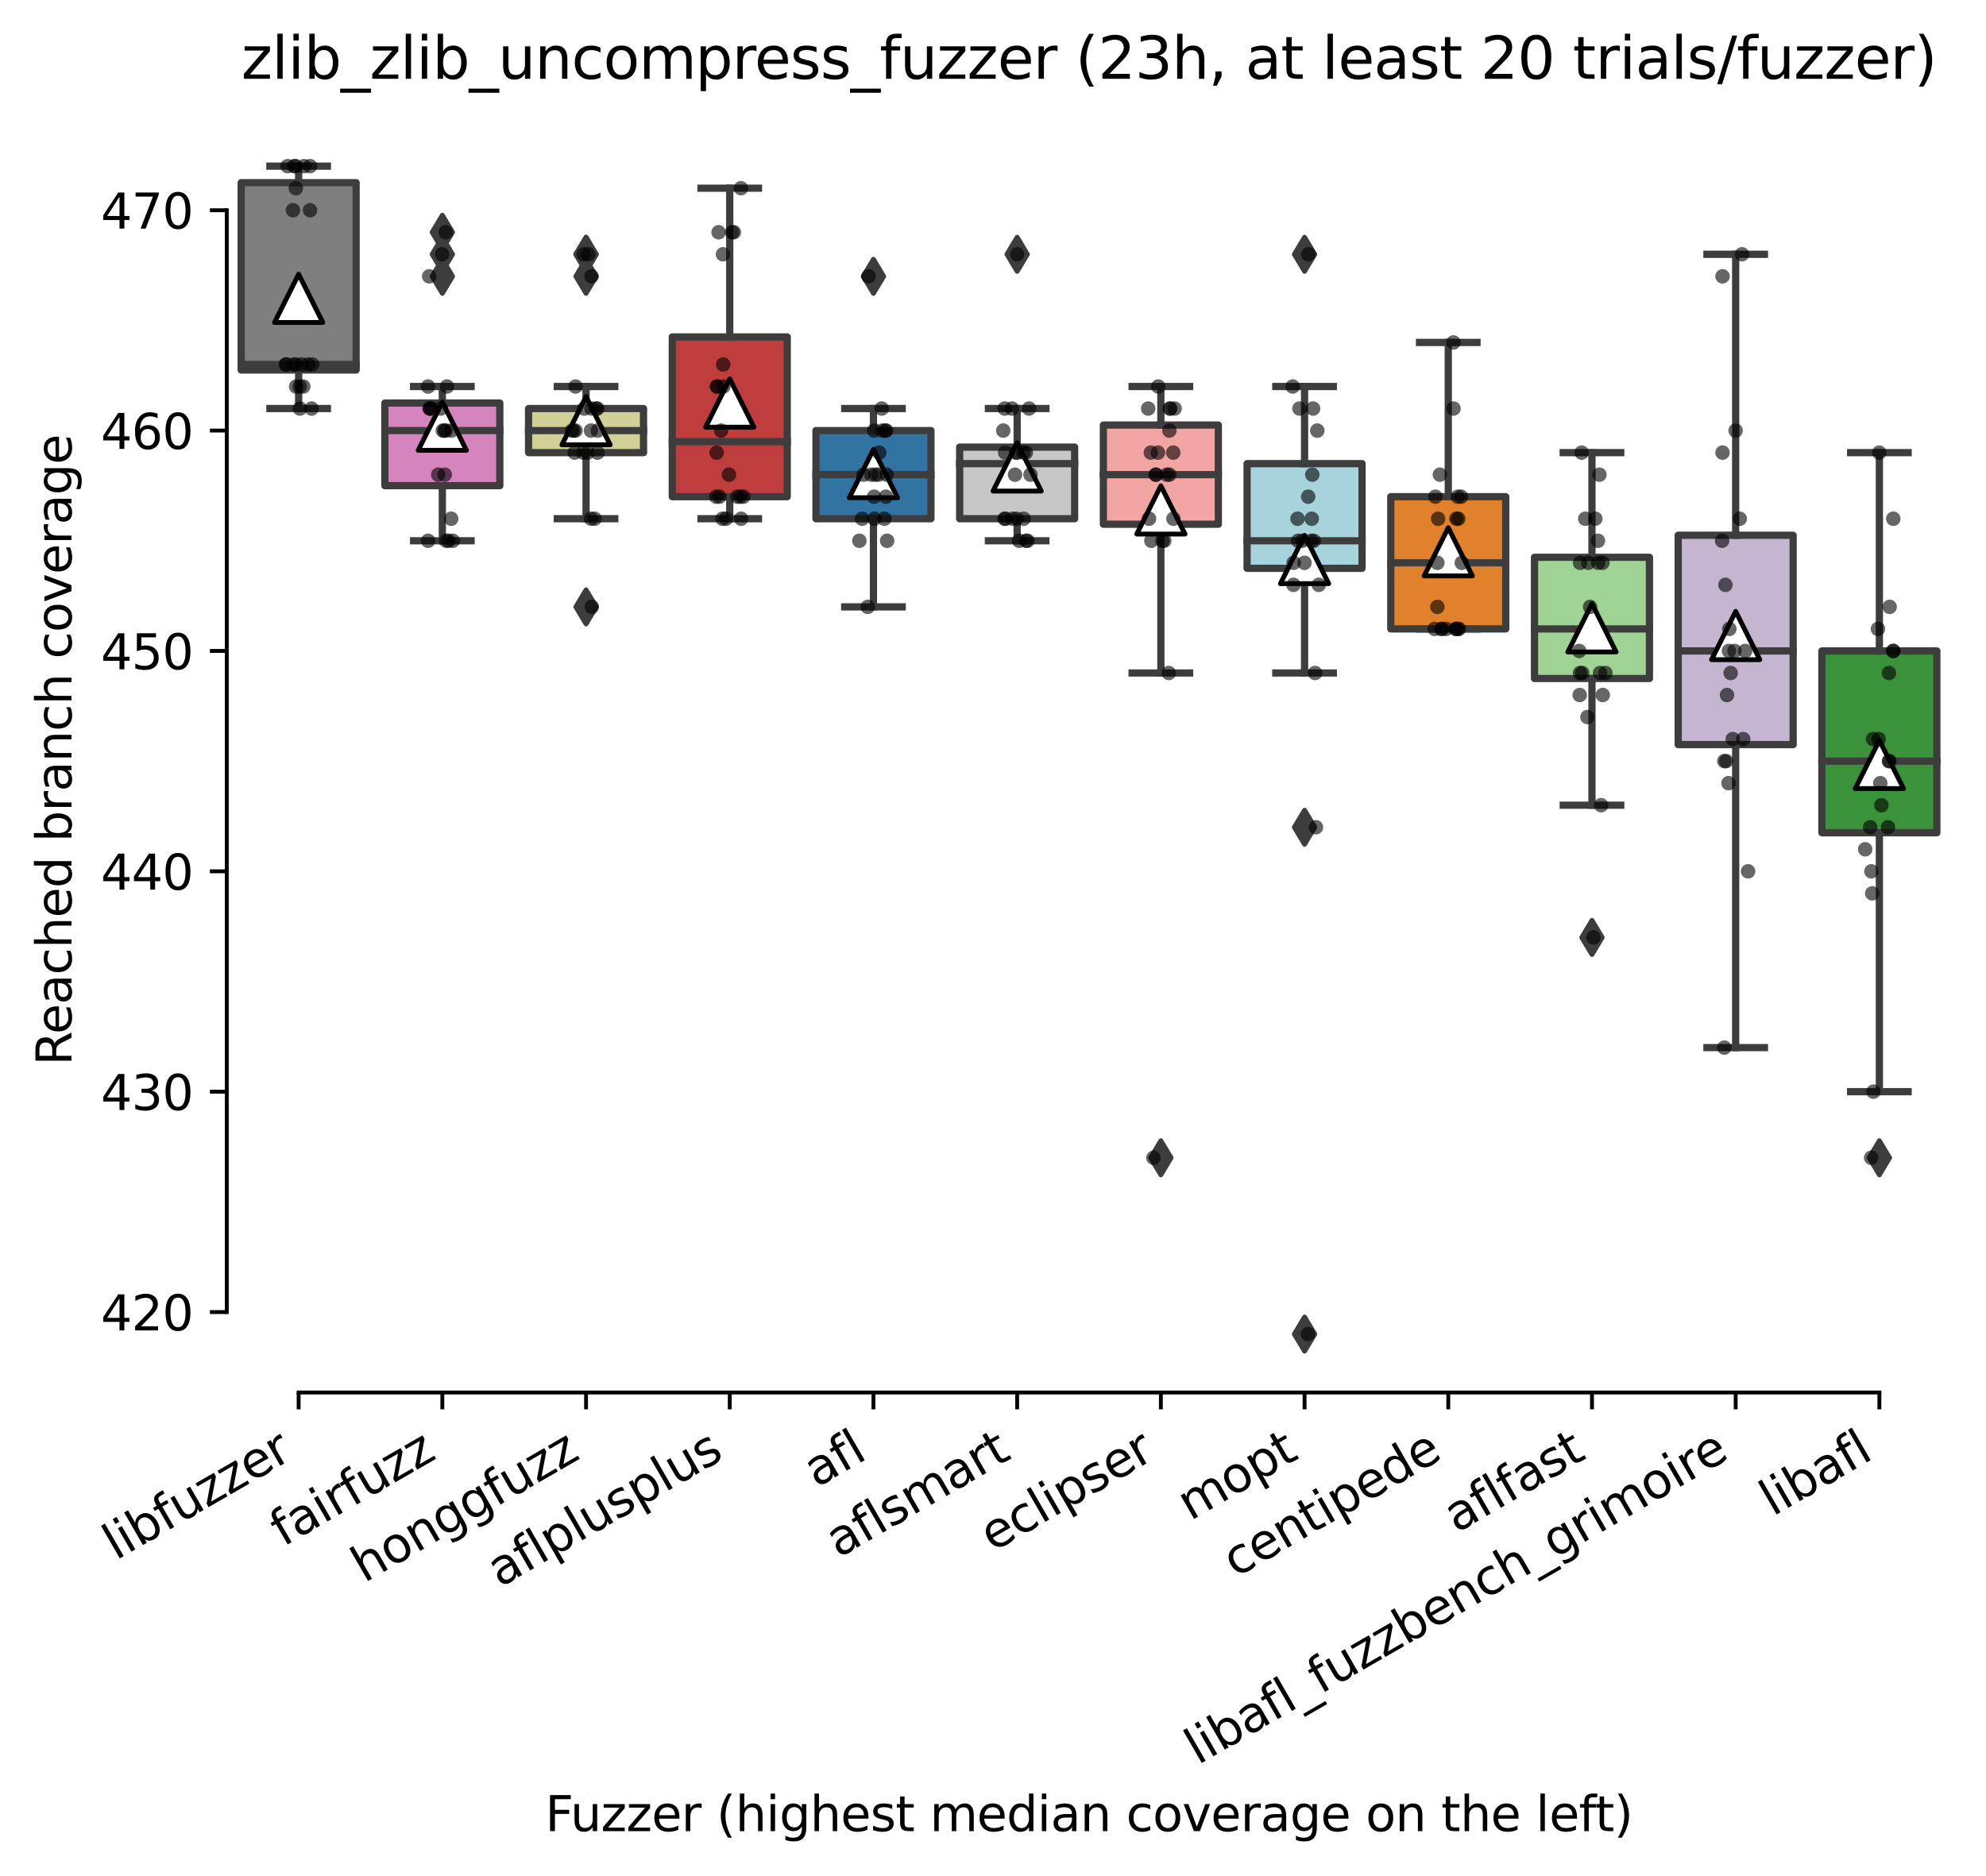 <?xml version="1.0" encoding="utf-8" standalone="no"?>
<!DOCTYPE svg PUBLIC "-//W3C//DTD SVG 1.1//EN"
  "http://www.w3.org/Graphics/SVG/1.1/DTD/svg11.dtd">
<svg xmlns:xlink="http://www.w3.org/1999/xlink" width="411.286pt" height="388.568pt" viewBox="0 0 411.286 388.568" xmlns="http://www.w3.org/2000/svg" version="1.1">
 <defs>
  <style type="text/css">*{stroke-linejoin: round; stroke-linecap: butt}</style>
 </defs>
 <g id="figure_1">
  <g id="patch_1">
   <path d="M 0 388.568 
L 411.286 388.568 
L 411.286 0 
L 0 0 
z
" style="fill: #ffffff"/>
  </g>
  <g id="axes_1">
   <g id="patch_2">
    <path d="M 46.966 288.43 
L 404.086 288.43 
L 404.086 22.318 
L 46.966 22.318 
z
" style="fill: #ffffff"/>
   </g>
   <g id="patch_3">
    <path d="M 49.942 76.636 
L 73.75 76.636 
L 73.75 37.838 
L 49.942 37.838 
L 49.942 76.636 
z
" clip-path="url(#p056ef45395)" style="fill: #7f7f7f; stroke: #3d3d3d; stroke-width: 1.5; stroke-linejoin: miter"/>
   </g>
   <g id="patch_4">
    <path d="M 79.702 100.6 
L 103.51 100.6 
L 103.51 83.483 
L 79.702 83.483 
L 79.702 100.6 
z
" clip-path="url(#p056ef45395)" style="fill: #d684bd; stroke: #3d3d3d; stroke-width: 1.5; stroke-linejoin: miter"/>
   </g>
   <g id="patch_5">
    <path d="M 109.462 93.753 
L 133.27 93.753 
L 133.27 84.624 
L 109.462 84.624 
L 109.462 93.753 
z
" clip-path="url(#p056ef45395)" style="fill: #d1d197; stroke: #3d3d3d; stroke-width: 1.5; stroke-linejoin: miter"/>
   </g>
   <g id="patch_6">
    <path d="M 139.222 102.882 
L 163.03 102.882 
L 163.03 69.789 
L 139.222 69.789 
L 139.222 102.882 
z
" clip-path="url(#p056ef45395)" style="fill: #c03d3e; stroke: #3d3d3d; stroke-width: 1.5; stroke-linejoin: miter"/>
   </g>
   <g id="patch_7">
    <path d="M 168.982 107.447 
L 192.79 107.447 
L 192.79 89.188 
L 168.982 89.188 
L 168.982 107.447 
z
" clip-path="url(#p056ef45395)" style="fill: #3274a1; stroke: #3d3d3d; stroke-width: 1.5; stroke-linejoin: miter"/>
   </g>
   <g id="patch_8">
    <path d="M 198.742 107.447 
L 222.55 107.447 
L 222.55 92.612 
L 198.742 92.612 
L 198.742 107.447 
z
" clip-path="url(#p056ef45395)" style="fill: #c7c7c7; stroke: #3d3d3d; stroke-width: 1.5; stroke-linejoin: miter"/>
   </g>
   <g id="patch_9">
    <path d="M 228.502 108.588 
L 252.31 108.588 
L 252.31 88.047 
L 228.502 88.047 
L 228.502 108.588 
z
" clip-path="url(#p056ef45395)" style="fill: #f2a5a3; stroke: #3d3d3d; stroke-width: 1.5; stroke-linejoin: miter"/>
   </g>
   <g id="patch_10">
    <path d="M 258.262 117.717 
L 282.07 117.717 
L 282.07 96.035 
L 258.262 96.035 
L 258.262 117.717 
z
" clip-path="url(#p056ef45395)" style="fill: #a7d4dc; stroke: #3d3d3d; stroke-width: 1.5; stroke-linejoin: miter"/>
   </g>
   <g id="patch_11">
    <path d="M 288.022 130.269 
L 311.83 130.269 
L 311.83 102.882 
L 288.022 102.882 
L 288.022 130.269 
z
" clip-path="url(#p056ef45395)" style="fill: #e1812c; stroke: #3d3d3d; stroke-width: 1.5; stroke-linejoin: miter"/>
   </g>
   <g id="patch_12">
    <path d="M 317.782 140.539 
L 341.59 140.539 
L 341.59 115.435 
L 317.782 115.435 
L 317.782 140.539 
z
" clip-path="url(#p056ef45395)" style="fill: #9fd495; stroke: #3d3d3d; stroke-width: 1.5; stroke-linejoin: miter"/>
   </g>
   <g id="patch_13">
    <path d="M 347.542 154.233 
L 371.35 154.233 
L 371.35 110.87 
L 347.542 110.87 
L 347.542 154.233 
z
" clip-path="url(#p056ef45395)" style="fill: #c4b5d0; stroke: #3d3d3d; stroke-width: 1.5; stroke-linejoin: miter"/>
   </g>
   <g id="patch_14">
    <path d="M 377.302 172.491 
L 401.11 172.491 
L 401.11 134.834 
L 377.302 134.834 
L 377.302 172.491 
z
" clip-path="url(#p056ef45395)" style="fill: #3a923a; stroke: #3d3d3d; stroke-width: 1.5; stroke-linejoin: miter"/>
   </g>
   <g id="matplotlib.axis_1">
    <g id="xtick_1">
     <g id="line2d_1">
      <defs>
       <path id="me84a2b6dfd" d="M 0 0 
L 0 3.5 
" style="stroke: #000000; stroke-width: 0.8"/>
      </defs>
      <g>
       <use xlink:href="#me84a2b6dfd" x="61.846" y="288.43" style="stroke: #000000; stroke-width: 0.8"/>
      </g>
     </g>
     <g id="text_1">
      <!-- libfuzzer -->
      <g transform="translate(23.979 323.272) rotate(-30) scale(0.1 -0.1)">
       <defs>
        <path id="DejaVuSans-6c" d="M 603 4863 
L 1178 4863 
L 1178 0 
L 603 0 
L 603 4863 
z
" transform="scale(0.016)"/>
        <path id="DejaVuSans-69" d="M 603 3500 
L 1178 3500 
L 1178 0 
L 603 0 
L 603 3500 
z
M 603 4863 
L 1178 4863 
L 1178 4134 
L 603 4134 
L 603 4863 
z
" transform="scale(0.016)"/>
        <path id="DejaVuSans-62" d="M 3116 1747 
Q 3116 2381 2855 2742 
Q 2594 3103 2138 3103 
Q 1681 3103 1420 2742 
Q 1159 2381 1159 1747 
Q 1159 1113 1420 752 
Q 1681 391 2138 391 
Q 2594 391 2855 752 
Q 3116 1113 3116 1747 
z
M 1159 2969 
Q 1341 3281 1617 3432 
Q 1894 3584 2278 3584 
Q 2916 3584 3314 3078 
Q 3713 2572 3713 1747 
Q 3713 922 3314 415 
Q 2916 -91 2278 -91 
Q 1894 -91 1617 61 
Q 1341 213 1159 525 
L 1159 0 
L 581 0 
L 581 4863 
L 1159 4863 
L 1159 2969 
z
" transform="scale(0.016)"/>
        <path id="DejaVuSans-66" d="M 2375 4863 
L 2375 4384 
L 1825 4384 
Q 1516 4384 1395 4259 
Q 1275 4134 1275 3809 
L 1275 3500 
L 2222 3500 
L 2222 3053 
L 1275 3053 
L 1275 0 
L 697 0 
L 697 3053 
L 147 3053 
L 147 3500 
L 697 3500 
L 697 3744 
Q 697 4328 969 4595 
Q 1241 4863 1831 4863 
L 2375 4863 
z
" transform="scale(0.016)"/>
        <path id="DejaVuSans-75" d="M 544 1381 
L 544 3500 
L 1119 3500 
L 1119 1403 
Q 1119 906 1312 657 
Q 1506 409 1894 409 
Q 2359 409 2629 706 
Q 2900 1003 2900 1516 
L 2900 3500 
L 3475 3500 
L 3475 0 
L 2900 0 
L 2900 538 
Q 2691 219 2414 64 
Q 2138 -91 1772 -91 
Q 1169 -91 856 284 
Q 544 659 544 1381 
z
M 1991 3584 
L 1991 3584 
z
" transform="scale(0.016)"/>
        <path id="DejaVuSans-7a" d="M 353 3500 
L 3084 3500 
L 3084 2975 
L 922 459 
L 3084 459 
L 3084 0 
L 275 0 
L 275 525 
L 2438 3041 
L 353 3041 
L 353 3500 
z
" transform="scale(0.016)"/>
        <path id="DejaVuSans-65" d="M 3597 1894 
L 3597 1613 
L 953 1613 
Q 991 1019 1311 708 
Q 1631 397 2203 397 
Q 2534 397 2845 478 
Q 3156 559 3463 722 
L 3463 178 
Q 3153 47 2828 -22 
Q 2503 -91 2169 -91 
Q 1331 -91 842 396 
Q 353 884 353 1716 
Q 353 2575 817 3079 
Q 1281 3584 2069 3584 
Q 2775 3584 3186 3129 
Q 3597 2675 3597 1894 
z
M 3022 2063 
Q 3016 2534 2758 2815 
Q 2500 3097 2075 3097 
Q 1594 3097 1305 2825 
Q 1016 2553 972 2059 
L 3022 2063 
z
" transform="scale(0.016)"/>
        <path id="DejaVuSans-72" d="M 2631 2963 
Q 2534 3019 2420 3045 
Q 2306 3072 2169 3072 
Q 1681 3072 1420 2755 
Q 1159 2438 1159 1844 
L 1159 0 
L 581 0 
L 581 3500 
L 1159 3500 
L 1159 2956 
Q 1341 3275 1631 3429 
Q 1922 3584 2338 3584 
Q 2397 3584 2469 3576 
Q 2541 3569 2628 3553 
L 2631 2963 
z
" transform="scale(0.016)"/>
       </defs>
       <use xlink:href="#DejaVuSans-6c"/>
       <use xlink:href="#DejaVuSans-69" x="27.783"/>
       <use xlink:href="#DejaVuSans-62" x="55.566"/>
       <use xlink:href="#DejaVuSans-66" x="119.043"/>
       <use xlink:href="#DejaVuSans-75" x="154.248"/>
       <use xlink:href="#DejaVuSans-7a" x="217.627"/>
       <use xlink:href="#DejaVuSans-7a" x="270.117"/>
       <use xlink:href="#DejaVuSans-65" x="322.607"/>
       <use xlink:href="#DejaVuSans-72" x="384.131"/>
      </g>
     </g>
    </g>
    <g id="xtick_2">
     <g id="line2d_2">
      <g>
       <use xlink:href="#me84a2b6dfd" x="91.606" y="288.43" style="stroke: #000000; stroke-width: 0.8"/>
      </g>
     </g>
     <g id="text_2">
      <!-- fairfuzz -->
      <g transform="translate(58.616 320.457) rotate(-30) scale(0.1 -0.1)">
       <defs>
        <path id="DejaVuSans-61" d="M 2194 1759 
Q 1497 1759 1228 1600 
Q 959 1441 959 1056 
Q 959 750 1161 570 
Q 1363 391 1709 391 
Q 2188 391 2477 730 
Q 2766 1069 2766 1631 
L 2766 1759 
L 2194 1759 
z
M 3341 1997 
L 3341 0 
L 2766 0 
L 2766 531 
Q 2569 213 2275 61 
Q 1981 -91 1556 -91 
Q 1019 -91 701 211 
Q 384 513 384 1019 
Q 384 1609 779 1909 
Q 1175 2209 1959 2209 
L 2766 2209 
L 2766 2266 
Q 2766 2663 2505 2880 
Q 2244 3097 1772 3097 
Q 1472 3097 1187 3025 
Q 903 2953 641 2809 
L 641 3341 
Q 956 3463 1253 3523 
Q 1550 3584 1831 3584 
Q 2591 3584 2966 3190 
Q 3341 2797 3341 1997 
z
" transform="scale(0.016)"/>
       </defs>
       <use xlink:href="#DejaVuSans-66"/>
       <use xlink:href="#DejaVuSans-61" x="35.205"/>
       <use xlink:href="#DejaVuSans-69" x="96.484"/>
       <use xlink:href="#DejaVuSans-72" x="124.268"/>
       <use xlink:href="#DejaVuSans-66" x="165.381"/>
       <use xlink:href="#DejaVuSans-75" x="200.586"/>
       <use xlink:href="#DejaVuSans-7a" x="263.965"/>
       <use xlink:href="#DejaVuSans-7a" x="316.455"/>
      </g>
     </g>
    </g>
    <g id="xtick_3">
     <g id="line2d_3">
      <g>
       <use xlink:href="#me84a2b6dfd" x="121.366" y="288.43" style="stroke: #000000; stroke-width: 0.8"/>
      </g>
     </g>
     <g id="text_3">
      <!-- honggfuzz -->
      <g transform="translate(75.426 327.933) rotate(-30) scale(0.1 -0.1)">
       <defs>
        <path id="DejaVuSans-68" d="M 3513 2113 
L 3513 0 
L 2938 0 
L 2938 2094 
Q 2938 2591 2744 2837 
Q 2550 3084 2163 3084 
Q 1697 3084 1428 2787 
Q 1159 2491 1159 1978 
L 1159 0 
L 581 0 
L 581 4863 
L 1159 4863 
L 1159 2956 
Q 1366 3272 1645 3428 
Q 1925 3584 2291 3584 
Q 2894 3584 3203 3211 
Q 3513 2838 3513 2113 
z
" transform="scale(0.016)"/>
        <path id="DejaVuSans-6f" d="M 1959 3097 
Q 1497 3097 1228 2736 
Q 959 2375 959 1747 
Q 959 1119 1226 758 
Q 1494 397 1959 397 
Q 2419 397 2687 759 
Q 2956 1122 2956 1747 
Q 2956 2369 2687 2733 
Q 2419 3097 1959 3097 
z
M 1959 3584 
Q 2709 3584 3137 3096 
Q 3566 2609 3566 1747 
Q 3566 888 3137 398 
Q 2709 -91 1959 -91 
Q 1206 -91 779 398 
Q 353 888 353 1747 
Q 353 2609 779 3096 
Q 1206 3584 1959 3584 
z
" transform="scale(0.016)"/>
        <path id="DejaVuSans-6e" d="M 3513 2113 
L 3513 0 
L 2938 0 
L 2938 2094 
Q 2938 2591 2744 2837 
Q 2550 3084 2163 3084 
Q 1697 3084 1428 2787 
Q 1159 2491 1159 1978 
L 1159 0 
L 581 0 
L 581 3500 
L 1159 3500 
L 1159 2956 
Q 1366 3272 1645 3428 
Q 1925 3584 2291 3584 
Q 2894 3584 3203 3211 
Q 3513 2838 3513 2113 
z
" transform="scale(0.016)"/>
        <path id="DejaVuSans-67" d="M 2906 1791 
Q 2906 2416 2648 2759 
Q 2391 3103 1925 3103 
Q 1463 3103 1205 2759 
Q 947 2416 947 1791 
Q 947 1169 1205 825 
Q 1463 481 1925 481 
Q 2391 481 2648 825 
Q 2906 1169 2906 1791 
z
M 3481 434 
Q 3481 -459 3084 -895 
Q 2688 -1331 1869 -1331 
Q 1566 -1331 1297 -1286 
Q 1028 -1241 775 -1147 
L 775 -588 
Q 1028 -725 1275 -790 
Q 1522 -856 1778 -856 
Q 2344 -856 2625 -561 
Q 2906 -266 2906 331 
L 2906 616 
Q 2728 306 2450 153 
Q 2172 0 1784 0 
Q 1141 0 747 490 
Q 353 981 353 1791 
Q 353 2603 747 3093 
Q 1141 3584 1784 3584 
Q 2172 3584 2450 3431 
Q 2728 3278 2906 2969 
L 2906 3500 
L 3481 3500 
L 3481 434 
z
" transform="scale(0.016)"/>
       </defs>
       <use xlink:href="#DejaVuSans-68"/>
       <use xlink:href="#DejaVuSans-6f" x="63.379"/>
       <use xlink:href="#DejaVuSans-6e" x="124.561"/>
       <use xlink:href="#DejaVuSans-67" x="187.939"/>
       <use xlink:href="#DejaVuSans-67" x="251.416"/>
       <use xlink:href="#DejaVuSans-66" x="314.893"/>
       <use xlink:href="#DejaVuSans-75" x="350.098"/>
       <use xlink:href="#DejaVuSans-7a" x="413.477"/>
       <use xlink:href="#DejaVuSans-7a" x="465.967"/>
      </g>
     </g>
    </g>
    <g id="xtick_4">
     <g id="line2d_4">
      <g>
       <use xlink:href="#me84a2b6dfd" x="151.126" y="288.43" style="stroke: #000000; stroke-width: 0.8"/>
      </g>
     </g>
     <g id="text_4">
      <!-- aflplusplus -->
      <g transform="translate(103.517 328.897) rotate(-30) scale(0.1 -0.1)">
       <defs>
        <path id="DejaVuSans-70" d="M 1159 525 
L 1159 -1331 
L 581 -1331 
L 581 3500 
L 1159 3500 
L 1159 2969 
Q 1341 3281 1617 3432 
Q 1894 3584 2278 3584 
Q 2916 3584 3314 3078 
Q 3713 2572 3713 1747 
Q 3713 922 3314 415 
Q 2916 -91 2278 -91 
Q 1894 -91 1617 61 
Q 1341 213 1159 525 
z
M 3116 1747 
Q 3116 2381 2855 2742 
Q 2594 3103 2138 3103 
Q 1681 3103 1420 2742 
Q 1159 2381 1159 1747 
Q 1159 1113 1420 752 
Q 1681 391 2138 391 
Q 2594 391 2855 752 
Q 3116 1113 3116 1747 
z
" transform="scale(0.016)"/>
        <path id="DejaVuSans-73" d="M 2834 3397 
L 2834 2853 
Q 2591 2978 2328 3040 
Q 2066 3103 1784 3103 
Q 1356 3103 1142 2972 
Q 928 2841 928 2578 
Q 928 2378 1081 2264 
Q 1234 2150 1697 2047 
L 1894 2003 
Q 2506 1872 2764 1633 
Q 3022 1394 3022 966 
Q 3022 478 2636 193 
Q 2250 -91 1575 -91 
Q 1294 -91 989 -36 
Q 684 19 347 128 
L 347 722 
Q 666 556 975 473 
Q 1284 391 1588 391 
Q 1994 391 2212 530 
Q 2431 669 2431 922 
Q 2431 1156 2273 1281 
Q 2116 1406 1581 1522 
L 1381 1569 
Q 847 1681 609 1914 
Q 372 2147 372 2553 
Q 372 3047 722 3315 
Q 1072 3584 1716 3584 
Q 2034 3584 2315 3537 
Q 2597 3491 2834 3397 
z
" transform="scale(0.016)"/>
       </defs>
       <use xlink:href="#DejaVuSans-61"/>
       <use xlink:href="#DejaVuSans-66" x="61.279"/>
       <use xlink:href="#DejaVuSans-6c" x="96.484"/>
       <use xlink:href="#DejaVuSans-70" x="124.268"/>
       <use xlink:href="#DejaVuSans-6c" x="187.744"/>
       <use xlink:href="#DejaVuSans-75" x="215.527"/>
       <use xlink:href="#DejaVuSans-73" x="278.906"/>
       <use xlink:href="#DejaVuSans-70" x="331.006"/>
       <use xlink:href="#DejaVuSans-6c" x="394.482"/>
       <use xlink:href="#DejaVuSans-75" x="422.266"/>
       <use xlink:href="#DejaVuSans-73" x="485.645"/>
      </g>
     </g>
    </g>
    <g id="xtick_5">
     <g id="line2d_5">
      <g>
       <use xlink:href="#me84a2b6dfd" x="180.886" y="288.43" style="stroke: #000000; stroke-width: 0.8"/>
      </g>
     </g>
     <g id="text_5">
      <!-- afl -->
      <g transform="translate(169.084 308.224) rotate(-30) scale(0.1 -0.1)">
       <use xlink:href="#DejaVuSans-61"/>
       <use xlink:href="#DejaVuSans-66" x="61.279"/>
       <use xlink:href="#DejaVuSans-6c" x="96.484"/>
      </g>
     </g>
    </g>
    <g id="xtick_6">
     <g id="line2d_6">
      <g>
       <use xlink:href="#me84a2b6dfd" x="210.646" y="288.43" style="stroke: #000000; stroke-width: 0.8"/>
      </g>
     </g>
     <g id="text_6">
      <!-- aflsmart -->
      <g transform="translate(173.635 322.779) rotate(-30) scale(0.1 -0.1)">
       <defs>
        <path id="DejaVuSans-6d" d="M 3328 2828 
Q 3544 3216 3844 3400 
Q 4144 3584 4550 3584 
Q 5097 3584 5394 3201 
Q 5691 2819 5691 2113 
L 5691 0 
L 5113 0 
L 5113 2094 
Q 5113 2597 4934 2840 
Q 4756 3084 4391 3084 
Q 3944 3084 3684 2787 
Q 3425 2491 3425 1978 
L 3425 0 
L 2847 0 
L 2847 2094 
Q 2847 2600 2669 2842 
Q 2491 3084 2119 3084 
Q 1678 3084 1418 2786 
Q 1159 2488 1159 1978 
L 1159 0 
L 581 0 
L 581 3500 
L 1159 3500 
L 1159 2956 
Q 1356 3278 1631 3431 
Q 1906 3584 2284 3584 
Q 2666 3584 2933 3390 
Q 3200 3197 3328 2828 
z
" transform="scale(0.016)"/>
        <path id="DejaVuSans-74" d="M 1172 4494 
L 1172 3500 
L 2356 3500 
L 2356 3053 
L 1172 3053 
L 1172 1153 
Q 1172 725 1289 603 
Q 1406 481 1766 481 
L 2356 481 
L 2356 0 
L 1766 0 
Q 1100 0 847 248 
Q 594 497 594 1153 
L 594 3053 
L 172 3053 
L 172 3500 
L 594 3500 
L 594 4494 
L 1172 4494 
z
" transform="scale(0.016)"/>
       </defs>
       <use xlink:href="#DejaVuSans-61"/>
       <use xlink:href="#DejaVuSans-66" x="61.279"/>
       <use xlink:href="#DejaVuSans-6c" x="96.484"/>
       <use xlink:href="#DejaVuSans-73" x="124.268"/>
       <use xlink:href="#DejaVuSans-6d" x="176.367"/>
       <use xlink:href="#DejaVuSans-61" x="273.779"/>
       <use xlink:href="#DejaVuSans-72" x="335.059"/>
       <use xlink:href="#DejaVuSans-74" x="376.172"/>
      </g>
     </g>
    </g>
    <g id="xtick_7">
     <g id="line2d_7">
      <g>
       <use xlink:href="#me84a2b6dfd" x="240.406" y="288.43" style="stroke: #000000; stroke-width: 0.8"/>
      </g>
     </g>
     <g id="text_7">
      <!-- eclipser -->
      <g transform="translate(205.565 321.525) rotate(-30) scale(0.1 -0.1)">
       <defs>
        <path id="DejaVuSans-63" d="M 3122 3366 
L 3122 2828 
Q 2878 2963 2633 3030 
Q 2388 3097 2138 3097 
Q 1578 3097 1268 2742 
Q 959 2388 959 1747 
Q 959 1106 1268 751 
Q 1578 397 2138 397 
Q 2388 397 2633 464 
Q 2878 531 3122 666 
L 3122 134 
Q 2881 22 2623 -34 
Q 2366 -91 2075 -91 
Q 1284 -91 818 406 
Q 353 903 353 1747 
Q 353 2603 823 3093 
Q 1294 3584 2113 3584 
Q 2378 3584 2631 3529 
Q 2884 3475 3122 3366 
z
" transform="scale(0.016)"/>
       </defs>
       <use xlink:href="#DejaVuSans-65"/>
       <use xlink:href="#DejaVuSans-63" x="61.523"/>
       <use xlink:href="#DejaVuSans-6c" x="116.504"/>
       <use xlink:href="#DejaVuSans-69" x="144.287"/>
       <use xlink:href="#DejaVuSans-70" x="172.07"/>
       <use xlink:href="#DejaVuSans-73" x="235.547"/>
       <use xlink:href="#DejaVuSans-65" x="287.646"/>
       <use xlink:href="#DejaVuSans-72" x="349.17"/>
      </g>
     </g>
    </g>
    <g id="xtick_8">
     <g id="line2d_8">
      <g>
       <use xlink:href="#me84a2b6dfd" x="270.166" y="288.43" style="stroke: #000000; stroke-width: 0.8"/>
      </g>
     </g>
     <g id="text_8">
      <!-- mopt -->
      <g transform="translate(246.498 315.075) rotate(-30) scale(0.1 -0.1)">
       <use xlink:href="#DejaVuSans-6d"/>
       <use xlink:href="#DejaVuSans-6f" x="97.412"/>
       <use xlink:href="#DejaVuSans-70" x="158.594"/>
       <use xlink:href="#DejaVuSans-74" x="222.07"/>
      </g>
     </g>
    </g>
    <g id="xtick_9">
     <g id="line2d_9">
      <g>
       <use xlink:href="#me84a2b6dfd" x="299.926" y="288.43" style="stroke: #000000; stroke-width: 0.8"/>
      </g>
     </g>
     <g id="text_9">
      <!-- centipede -->
      <g transform="translate(255.852 326.856) rotate(-30) scale(0.1 -0.1)">
       <defs>
        <path id="DejaVuSans-64" d="M 2906 2969 
L 2906 4863 
L 3481 4863 
L 3481 0 
L 2906 0 
L 2906 525 
Q 2725 213 2448 61 
Q 2172 -91 1784 -91 
Q 1150 -91 751 415 
Q 353 922 353 1747 
Q 353 2572 751 3078 
Q 1150 3584 1784 3584 
Q 2172 3584 2448 3432 
Q 2725 3281 2906 2969 
z
M 947 1747 
Q 947 1113 1208 752 
Q 1469 391 1925 391 
Q 2381 391 2643 752 
Q 2906 1113 2906 1747 
Q 2906 2381 2643 2742 
Q 2381 3103 1925 3103 
Q 1469 3103 1208 2742 
Q 947 2381 947 1747 
z
" transform="scale(0.016)"/>
       </defs>
       <use xlink:href="#DejaVuSans-63"/>
       <use xlink:href="#DejaVuSans-65" x="54.98"/>
       <use xlink:href="#DejaVuSans-6e" x="116.504"/>
       <use xlink:href="#DejaVuSans-74" x="179.883"/>
       <use xlink:href="#DejaVuSans-69" x="219.092"/>
       <use xlink:href="#DejaVuSans-70" x="246.875"/>
       <use xlink:href="#DejaVuSans-65" x="310.352"/>
       <use xlink:href="#DejaVuSans-64" x="371.875"/>
       <use xlink:href="#DejaVuSans-65" x="435.352"/>
      </g>
     </g>
    </g>
    <g id="xtick_10">
     <g id="line2d_10">
      <g>
       <use xlink:href="#me84a2b6dfd" x="329.686" y="288.43" style="stroke: #000000; stroke-width: 0.8"/>
      </g>
     </g>
     <g id="text_10">
      <!-- aflfast -->
      <g transform="translate(301.622 317.613) rotate(-30) scale(0.1 -0.1)">
       <use xlink:href="#DejaVuSans-61"/>
       <use xlink:href="#DejaVuSans-66" x="61.279"/>
       <use xlink:href="#DejaVuSans-6c" x="96.484"/>
       <use xlink:href="#DejaVuSans-66" x="124.268"/>
       <use xlink:href="#DejaVuSans-61" x="159.473"/>
       <use xlink:href="#DejaVuSans-73" x="220.752"/>
       <use xlink:href="#DejaVuSans-74" x="272.852"/>
      </g>
     </g>
    </g>
    <g id="xtick_11">
     <g id="line2d_11">
      <g>
       <use xlink:href="#me84a2b6dfd" x="359.446" y="288.43" style="stroke: #000000; stroke-width: 0.8"/>
      </g>
     </g>
     <g id="text_11">
      <!-- libafl_fuzzbench_grimoire -->
      <g transform="translate(248.043 365.648) rotate(-30) scale(0.1 -0.1)">
       <defs>
        <path id="DejaVuSans-5f" d="M 3263 -1063 
L 3263 -1509 
L -63 -1509 
L -63 -1063 
L 3263 -1063 
z
" transform="scale(0.016)"/>
       </defs>
       <use xlink:href="#DejaVuSans-6c"/>
       <use xlink:href="#DejaVuSans-69" x="27.783"/>
       <use xlink:href="#DejaVuSans-62" x="55.566"/>
       <use xlink:href="#DejaVuSans-61" x="119.043"/>
       <use xlink:href="#DejaVuSans-66" x="180.322"/>
       <use xlink:href="#DejaVuSans-6c" x="215.527"/>
       <use xlink:href="#DejaVuSans-5f" x="243.311"/>
       <use xlink:href="#DejaVuSans-66" x="293.311"/>
       <use xlink:href="#DejaVuSans-75" x="328.516"/>
       <use xlink:href="#DejaVuSans-7a" x="391.895"/>
       <use xlink:href="#DejaVuSans-7a" x="444.385"/>
       <use xlink:href="#DejaVuSans-62" x="496.875"/>
       <use xlink:href="#DejaVuSans-65" x="560.352"/>
       <use xlink:href="#DejaVuSans-6e" x="621.875"/>
       <use xlink:href="#DejaVuSans-63" x="685.254"/>
       <use xlink:href="#DejaVuSans-68" x="740.234"/>
       <use xlink:href="#DejaVuSans-5f" x="803.613"/>
       <use xlink:href="#DejaVuSans-67" x="853.613"/>
       <use xlink:href="#DejaVuSans-72" x="917.09"/>
       <use xlink:href="#DejaVuSans-69" x="958.203"/>
       <use xlink:href="#DejaVuSans-6d" x="985.986"/>
       <use xlink:href="#DejaVuSans-6f" x="1083.398"/>
       <use xlink:href="#DejaVuSans-69" x="1144.58"/>
       <use xlink:href="#DejaVuSans-72" x="1172.363"/>
       <use xlink:href="#DejaVuSans-65" x="1211.227"/>
      </g>
     </g>
    </g>
    <g id="xtick_12">
     <g id="line2d_12">
      <g>
       <use xlink:href="#me84a2b6dfd" x="389.206" y="288.43" style="stroke: #000000; stroke-width: 0.8"/>
      </g>
     </g>
     <g id="text_12">
      <!-- libafl -->
      <g transform="translate(367.094 314.176) rotate(-30) scale(0.1 -0.1)">
       <use xlink:href="#DejaVuSans-6c"/>
       <use xlink:href="#DejaVuSans-69" x="27.783"/>
       <use xlink:href="#DejaVuSans-62" x="55.566"/>
       <use xlink:href="#DejaVuSans-61" x="119.043"/>
       <use xlink:href="#DejaVuSans-66" x="180.322"/>
       <use xlink:href="#DejaVuSans-6c" x="215.527"/>
      </g>
     </g>
    </g>
    <g id="text_13">
     <!-- Fuzzer (highest median coverage on the left) -->
     <g transform="translate(112.908 379.288) scale(0.1 -0.1)">
      <defs>
       <path id="DejaVuSans-46" d="M 628 4666 
L 3309 4666 
L 3309 4134 
L 1259 4134 
L 1259 2759 
L 3109 2759 
L 3109 2228 
L 1259 2228 
L 1259 0 
L 628 0 
L 628 4666 
z
" transform="scale(0.016)"/>
       <path id="DejaVuSans-20" transform="scale(0.016)"/>
       <path id="DejaVuSans-28" d="M 1984 4856 
Q 1566 4138 1362 3434 
Q 1159 2731 1159 2009 
Q 1159 1288 1364 580 
Q 1569 -128 1984 -844 
L 1484 -844 
Q 1016 -109 783 600 
Q 550 1309 550 2009 
Q 550 2706 781 3412 
Q 1013 4119 1484 4856 
L 1984 4856 
z
" transform="scale(0.016)"/>
       <path id="DejaVuSans-76" d="M 191 3500 
L 800 3500 
L 1894 563 
L 2988 3500 
L 3597 3500 
L 2284 0 
L 1503 0 
L 191 3500 
z
" transform="scale(0.016)"/>
       <path id="DejaVuSans-29" d="M 513 4856 
L 1013 4856 
Q 1481 4119 1714 3412 
Q 1947 2706 1947 2009 
Q 1947 1309 1714 600 
Q 1481 -109 1013 -844 
L 513 -844 
Q 928 -128 1133 580 
Q 1338 1288 1338 2009 
Q 1338 2731 1133 3434 
Q 928 4138 513 4856 
z
" transform="scale(0.016)"/>
      </defs>
      <use xlink:href="#DejaVuSans-46"/>
      <use xlink:href="#DejaVuSans-75" x="52.02"/>
      <use xlink:href="#DejaVuSans-7a" x="115.398"/>
      <use xlink:href="#DejaVuSans-7a" x="167.889"/>
      <use xlink:href="#DejaVuSans-65" x="220.379"/>
      <use xlink:href="#DejaVuSans-72" x="281.902"/>
      <use xlink:href="#DejaVuSans-20" x="323.016"/>
      <use xlink:href="#DejaVuSans-28" x="354.803"/>
      <use xlink:href="#DejaVuSans-68" x="393.816"/>
      <use xlink:href="#DejaVuSans-69" x="457.195"/>
      <use xlink:href="#DejaVuSans-67" x="484.979"/>
      <use xlink:href="#DejaVuSans-68" x="548.455"/>
      <use xlink:href="#DejaVuSans-65" x="611.834"/>
      <use xlink:href="#DejaVuSans-73" x="673.357"/>
      <use xlink:href="#DejaVuSans-74" x="725.457"/>
      <use xlink:href="#DejaVuSans-20" x="764.666"/>
      <use xlink:href="#DejaVuSans-6d" x="796.453"/>
      <use xlink:href="#DejaVuSans-65" x="893.865"/>
      <use xlink:href="#DejaVuSans-64" x="955.389"/>
      <use xlink:href="#DejaVuSans-69" x="1018.865"/>
      <use xlink:href="#DejaVuSans-61" x="1046.648"/>
      <use xlink:href="#DejaVuSans-6e" x="1107.928"/>
      <use xlink:href="#DejaVuSans-20" x="1171.307"/>
      <use xlink:href="#DejaVuSans-63" x="1203.094"/>
      <use xlink:href="#DejaVuSans-6f" x="1258.074"/>
      <use xlink:href="#DejaVuSans-76" x="1319.256"/>
      <use xlink:href="#DejaVuSans-65" x="1378.436"/>
      <use xlink:href="#DejaVuSans-72" x="1439.959"/>
      <use xlink:href="#DejaVuSans-61" x="1481.072"/>
      <use xlink:href="#DejaVuSans-67" x="1542.352"/>
      <use xlink:href="#DejaVuSans-65" x="1605.828"/>
      <use xlink:href="#DejaVuSans-20" x="1667.352"/>
      <use xlink:href="#DejaVuSans-6f" x="1699.139"/>
      <use xlink:href="#DejaVuSans-6e" x="1760.32"/>
      <use xlink:href="#DejaVuSans-20" x="1823.699"/>
      <use xlink:href="#DejaVuSans-74" x="1855.486"/>
      <use xlink:href="#DejaVuSans-68" x="1894.695"/>
      <use xlink:href="#DejaVuSans-65" x="1958.074"/>
      <use xlink:href="#DejaVuSans-20" x="2019.598"/>
      <use xlink:href="#DejaVuSans-6c" x="2051.385"/>
      <use xlink:href="#DejaVuSans-65" x="2079.168"/>
      <use xlink:href="#DejaVuSans-66" x="2140.691"/>
      <use xlink:href="#DejaVuSans-74" x="2174.146"/>
      <use xlink:href="#DejaVuSans-29" x="2213.355"/>
     </g>
    </g>
   </g>
   <g id="matplotlib.axis_2">
    <g id="ytick_1">
     <g id="line2d_13">
      <defs>
       <path id="mc7a8482693" d="M 0 0 
L -3.5 0 
" style="stroke: #000000; stroke-width: 0.8"/>
      </defs>
      <g>
       <use xlink:href="#mc7a8482693" x="46.966" y="271.77" style="stroke: #000000; stroke-width: 0.8"/>
      </g>
     </g>
     <g id="text_14">
      <!-- 420 -->
      <g transform="translate(20.878 275.569) scale(0.1 -0.1)">
       <defs>
        <path id="DejaVuSans-34" d="M 2419 4116 
L 825 1625 
L 2419 1625 
L 2419 4116 
z
M 2253 4666 
L 3047 4666 
L 3047 1625 
L 3713 1625 
L 3713 1100 
L 3047 1100 
L 3047 0 
L 2419 0 
L 2419 1100 
L 313 1100 
L 313 1709 
L 2253 4666 
z
" transform="scale(0.016)"/>
        <path id="DejaVuSans-32" d="M 1228 531 
L 3431 531 
L 3431 0 
L 469 0 
L 469 531 
Q 828 903 1448 1529 
Q 2069 2156 2228 2338 
Q 2531 2678 2651 2914 
Q 2772 3150 2772 3378 
Q 2772 3750 2511 3984 
Q 2250 4219 1831 4219 
Q 1534 4219 1204 4116 
Q 875 4013 500 3803 
L 500 4441 
Q 881 4594 1212 4672 
Q 1544 4750 1819 4750 
Q 2544 4750 2975 4387 
Q 3406 4025 3406 3419 
Q 3406 3131 3298 2873 
Q 3191 2616 2906 2266 
Q 2828 2175 2409 1742 
Q 1991 1309 1228 531 
z
" transform="scale(0.016)"/>
        <path id="DejaVuSans-30" d="M 2034 4250 
Q 1547 4250 1301 3770 
Q 1056 3291 1056 2328 
Q 1056 1369 1301 889 
Q 1547 409 2034 409 
Q 2525 409 2770 889 
Q 3016 1369 3016 2328 
Q 3016 3291 2770 3770 
Q 2525 4250 2034 4250 
z
M 2034 4750 
Q 2819 4750 3233 4129 
Q 3647 3509 3647 2328 
Q 3647 1150 3233 529 
Q 2819 -91 2034 -91 
Q 1250 -91 836 529 
Q 422 1150 422 2328 
Q 422 3509 836 4129 
Q 1250 4750 2034 4750 
z
" transform="scale(0.016)"/>
       </defs>
       <use xlink:href="#DejaVuSans-34"/>
       <use xlink:href="#DejaVuSans-32" x="63.623"/>
       <use xlink:href="#DejaVuSans-30" x="127.246"/>
      </g>
     </g>
    </g>
    <g id="ytick_2">
     <g id="line2d_14">
      <g>
       <use xlink:href="#mc7a8482693" x="46.966" y="226.124" style="stroke: #000000; stroke-width: 0.8"/>
      </g>
     </g>
     <g id="text_15">
      <!-- 430 -->
      <g transform="translate(20.878 229.924) scale(0.1 -0.1)">
       <defs>
        <path id="DejaVuSans-33" d="M 2597 2516 
Q 3050 2419 3304 2112 
Q 3559 1806 3559 1356 
Q 3559 666 3084 287 
Q 2609 -91 1734 -91 
Q 1441 -91 1130 -33 
Q 819 25 488 141 
L 488 750 
Q 750 597 1062 519 
Q 1375 441 1716 441 
Q 2309 441 2620 675 
Q 2931 909 2931 1356 
Q 2931 1769 2642 2001 
Q 2353 2234 1838 2234 
L 1294 2234 
L 1294 2753 
L 1863 2753 
Q 2328 2753 2575 2939 
Q 2822 3125 2822 3475 
Q 2822 3834 2567 4026 
Q 2313 4219 1838 4219 
Q 1578 4219 1281 4162 
Q 984 4106 628 3988 
L 628 4550 
Q 988 4650 1302 4700 
Q 1616 4750 1894 4750 
Q 2613 4750 3031 4423 
Q 3450 4097 3450 3541 
Q 3450 3153 3228 2886 
Q 3006 2619 2597 2516 
z
" transform="scale(0.016)"/>
       </defs>
       <use xlink:href="#DejaVuSans-34"/>
       <use xlink:href="#DejaVuSans-33" x="63.623"/>
       <use xlink:href="#DejaVuSans-30" x="127.246"/>
      </g>
     </g>
    </g>
    <g id="ytick_3">
     <g id="line2d_15">
      <g>
       <use xlink:href="#mc7a8482693" x="46.966" y="180.479" style="stroke: #000000; stroke-width: 0.8"/>
      </g>
     </g>
     <g id="text_16">
      <!-- 440 -->
      <g transform="translate(20.878 184.278) scale(0.1 -0.1)">
       <use xlink:href="#DejaVuSans-34"/>
       <use xlink:href="#DejaVuSans-34" x="63.623"/>
       <use xlink:href="#DejaVuSans-30" x="127.246"/>
      </g>
     </g>
    </g>
    <g id="ytick_4">
     <g id="line2d_16">
      <g>
       <use xlink:href="#mc7a8482693" x="46.966" y="134.834" style="stroke: #000000; stroke-width: 0.8"/>
      </g>
     </g>
     <g id="text_17">
      <!-- 450 -->
      <g transform="translate(20.878 138.633) scale(0.1 -0.1)">
       <defs>
        <path id="DejaVuSans-35" d="M 691 4666 
L 3169 4666 
L 3169 4134 
L 1269 4134 
L 1269 2991 
Q 1406 3038 1543 3061 
Q 1681 3084 1819 3084 
Q 2600 3084 3056 2656 
Q 3513 2228 3513 1497 
Q 3513 744 3044 326 
Q 2575 -91 1722 -91 
Q 1428 -91 1123 -41 
Q 819 9 494 109 
L 494 744 
Q 775 591 1075 516 
Q 1375 441 1709 441 
Q 2250 441 2565 725 
Q 2881 1009 2881 1497 
Q 2881 1984 2565 2268 
Q 2250 2553 1709 2553 
Q 1456 2553 1204 2497 
Q 953 2441 691 2322 
L 691 4666 
z
" transform="scale(0.016)"/>
       </defs>
       <use xlink:href="#DejaVuSans-34"/>
       <use xlink:href="#DejaVuSans-35" x="63.623"/>
       <use xlink:href="#DejaVuSans-30" x="127.246"/>
      </g>
     </g>
    </g>
    <g id="ytick_5">
     <g id="line2d_17">
      <g>
       <use xlink:href="#mc7a8482693" x="46.966" y="89.188" style="stroke: #000000; stroke-width: 0.8"/>
      </g>
     </g>
     <g id="text_18">
      <!-- 460 -->
      <g transform="translate(20.878 92.988) scale(0.1 -0.1)">
       <defs>
        <path id="DejaVuSans-36" d="M 2113 2584 
Q 1688 2584 1439 2293 
Q 1191 2003 1191 1497 
Q 1191 994 1439 701 
Q 1688 409 2113 409 
Q 2538 409 2786 701 
Q 3034 994 3034 1497 
Q 3034 2003 2786 2293 
Q 2538 2584 2113 2584 
z
M 3366 4563 
L 3366 3988 
Q 3128 4100 2886 4159 
Q 2644 4219 2406 4219 
Q 1781 4219 1451 3797 
Q 1122 3375 1075 2522 
Q 1259 2794 1537 2939 
Q 1816 3084 2150 3084 
Q 2853 3084 3261 2657 
Q 3669 2231 3669 1497 
Q 3669 778 3244 343 
Q 2819 -91 2113 -91 
Q 1303 -91 875 529 
Q 447 1150 447 2328 
Q 447 3434 972 4092 
Q 1497 4750 2381 4750 
Q 2619 4750 2861 4703 
Q 3103 4656 3366 4563 
z
" transform="scale(0.016)"/>
       </defs>
       <use xlink:href="#DejaVuSans-34"/>
       <use xlink:href="#DejaVuSans-36" x="63.623"/>
       <use xlink:href="#DejaVuSans-30" x="127.246"/>
      </g>
     </g>
    </g>
    <g id="ytick_6">
     <g id="line2d_18">
      <g>
       <use xlink:href="#mc7a8482693" x="46.966" y="43.543" style="stroke: #000000; stroke-width: 0.8"/>
      </g>
     </g>
     <g id="text_19">
      <!-- 470 -->
      <g transform="translate(20.878 47.342) scale(0.1 -0.1)">
       <defs>
        <path id="DejaVuSans-37" d="M 525 4666 
L 3525 4666 
L 3525 4397 
L 1831 0 
L 1172 0 
L 2766 4134 
L 525 4134 
L 525 4666 
z
" transform="scale(0.016)"/>
       </defs>
       <use xlink:href="#DejaVuSans-34"/>
       <use xlink:href="#DejaVuSans-37" x="63.623"/>
       <use xlink:href="#DejaVuSans-30" x="127.246"/>
      </g>
     </g>
    </g>
    <g id="text_20">
     <!-- Reached branch coverage -->
     <g transform="translate(14.798 220.706) rotate(-90) scale(0.1 -0.1)">
      <defs>
       <path id="DejaVuSans-52" d="M 2841 2188 
Q 3044 2119 3236 1894 
Q 3428 1669 3622 1275 
L 4263 0 
L 3584 0 
L 2988 1197 
Q 2756 1666 2539 1819 
Q 2322 1972 1947 1972 
L 1259 1972 
L 1259 0 
L 628 0 
L 628 4666 
L 2053 4666 
Q 2853 4666 3247 4331 
Q 3641 3997 3641 3322 
Q 3641 2881 3436 2590 
Q 3231 2300 2841 2188 
z
M 1259 4147 
L 1259 2491 
L 2053 2491 
Q 2509 2491 2742 2702 
Q 2975 2913 2975 3322 
Q 2975 3731 2742 3939 
Q 2509 4147 2053 4147 
L 1259 4147 
z
" transform="scale(0.016)"/>
      </defs>
      <use xlink:href="#DejaVuSans-52"/>
      <use xlink:href="#DejaVuSans-65" x="64.982"/>
      <use xlink:href="#DejaVuSans-61" x="126.506"/>
      <use xlink:href="#DejaVuSans-63" x="187.785"/>
      <use xlink:href="#DejaVuSans-68" x="242.766"/>
      <use xlink:href="#DejaVuSans-65" x="306.145"/>
      <use xlink:href="#DejaVuSans-64" x="367.668"/>
      <use xlink:href="#DejaVuSans-20" x="431.145"/>
      <use xlink:href="#DejaVuSans-62" x="462.932"/>
      <use xlink:href="#DejaVuSans-72" x="526.408"/>
      <use xlink:href="#DejaVuSans-61" x="567.521"/>
      <use xlink:href="#DejaVuSans-6e" x="628.801"/>
      <use xlink:href="#DejaVuSans-63" x="692.18"/>
      <use xlink:href="#DejaVuSans-68" x="747.16"/>
      <use xlink:href="#DejaVuSans-20" x="810.539"/>
      <use xlink:href="#DejaVuSans-63" x="842.326"/>
      <use xlink:href="#DejaVuSans-6f" x="897.307"/>
      <use xlink:href="#DejaVuSans-76" x="958.488"/>
      <use xlink:href="#DejaVuSans-65" x="1017.668"/>
      <use xlink:href="#DejaVuSans-72" x="1079.191"/>
      <use xlink:href="#DejaVuSans-61" x="1120.305"/>
      <use xlink:href="#DejaVuSans-67" x="1181.584"/>
      <use xlink:href="#DejaVuSans-65" x="1245.061"/>
     </g>
    </g>
   </g>
   <g id="line2d_19">
    <path d="M 61.846 76.636 
L 61.846 84.624 
" clip-path="url(#p056ef45395)" style="fill: none; stroke: #3d3d3d; stroke-width: 1.5; stroke-linecap: square"/>
   </g>
   <g id="line2d_20">
    <path d="M 61.846 37.838 
L 61.846 34.414 
" clip-path="url(#p056ef45395)" style="fill: none; stroke: #3d3d3d; stroke-width: 1.5; stroke-linecap: square"/>
   </g>
   <g id="line2d_21">
    <path d="M 55.894 84.624 
L 67.798 84.624 
" clip-path="url(#p056ef45395)" style="fill: none; stroke: #3d3d3d; stroke-width: 1.5; stroke-linecap: square"/>
   </g>
   <g id="line2d_22">
    <path d="M 55.894 34.414 
L 67.798 34.414 
" clip-path="url(#p056ef45395)" style="fill: none; stroke: #3d3d3d; stroke-width: 1.5; stroke-linecap: square"/>
   </g>
   <g id="line2d_23"/>
   <g id="line2d_24">
    <path d="M 91.606 100.6 
L 91.606 112.011 
" clip-path="url(#p056ef45395)" style="fill: none; stroke: #3d3d3d; stroke-width: 1.5; stroke-linecap: square"/>
   </g>
   <g id="line2d_25">
    <path d="M 91.606 83.483 
L 91.606 80.059 
" clip-path="url(#p056ef45395)" style="fill: none; stroke: #3d3d3d; stroke-width: 1.5; stroke-linecap: square"/>
   </g>
   <g id="line2d_26">
    <path d="M 85.654 112.011 
L 97.558 112.011 
" clip-path="url(#p056ef45395)" style="fill: none; stroke: #3d3d3d; stroke-width: 1.5; stroke-linecap: square"/>
   </g>
   <g id="line2d_27">
    <path d="M 85.654 80.059 
L 97.558 80.059 
" clip-path="url(#p056ef45395)" style="fill: none; stroke: #3d3d3d; stroke-width: 1.5; stroke-linecap: square"/>
   </g>
   <g id="line2d_28">
    <defs>
     <path id="m5cd1fdfce5" d="M -0 3.536 
L 2.121 0 
L -0 -3.536 
L -2.121 -0 
z
" style="stroke: #3d3d3d; stroke-linejoin: miter"/>
    </defs>
    <g clip-path="url(#p056ef45395)">
     <use xlink:href="#m5cd1fdfce5" x="91.606" y="57.237" style="fill: #3d3d3d; stroke: #3d3d3d; stroke-linejoin: miter"/>
     <use xlink:href="#m5cd1fdfce5" x="91.606" y="48.108" style="fill: #3d3d3d; stroke: #3d3d3d; stroke-linejoin: miter"/>
     <use xlink:href="#m5cd1fdfce5" x="91.606" y="52.672" style="fill: #3d3d3d; stroke: #3d3d3d; stroke-linejoin: miter"/>
    </g>
   </g>
   <g id="line2d_29">
    <path d="M 121.366 93.753 
L 121.366 107.447 
" clip-path="url(#p056ef45395)" style="fill: none; stroke: #3d3d3d; stroke-width: 1.5; stroke-linecap: square"/>
   </g>
   <g id="line2d_30">
    <path d="M 121.366 84.624 
L 121.366 80.059 
" clip-path="url(#p056ef45395)" style="fill: none; stroke: #3d3d3d; stroke-width: 1.5; stroke-linecap: square"/>
   </g>
   <g id="line2d_31">
    <path d="M 115.414 107.447 
L 127.318 107.447 
" clip-path="url(#p056ef45395)" style="fill: none; stroke: #3d3d3d; stroke-width: 1.5; stroke-linecap: square"/>
   </g>
   <g id="line2d_32">
    <path d="M 115.414 80.059 
L 127.318 80.059 
" clip-path="url(#p056ef45395)" style="fill: none; stroke: #3d3d3d; stroke-width: 1.5; stroke-linecap: square"/>
   </g>
   <g id="line2d_33">
    <g clip-path="url(#p056ef45395)">
     <use xlink:href="#m5cd1fdfce5" x="121.366" y="125.705" style="fill: #3d3d3d; stroke: #3d3d3d; stroke-linejoin: miter"/>
     <use xlink:href="#m5cd1fdfce5" x="121.366" y="52.672" style="fill: #3d3d3d; stroke: #3d3d3d; stroke-linejoin: miter"/>
     <use xlink:href="#m5cd1fdfce5" x="121.366" y="52.672" style="fill: #3d3d3d; stroke: #3d3d3d; stroke-linejoin: miter"/>
     <use xlink:href="#m5cd1fdfce5" x="121.366" y="57.237" style="fill: #3d3d3d; stroke: #3d3d3d; stroke-linejoin: miter"/>
    </g>
   </g>
   <g id="line2d_34">
    <path d="M 151.126 102.882 
L 151.126 107.447 
" clip-path="url(#p056ef45395)" style="fill: none; stroke: #3d3d3d; stroke-width: 1.5; stroke-linecap: square"/>
   </g>
   <g id="line2d_35">
    <path d="M 151.126 69.789 
L 151.126 38.979 
" clip-path="url(#p056ef45395)" style="fill: none; stroke: #3d3d3d; stroke-width: 1.5; stroke-linecap: square"/>
   </g>
   <g id="line2d_36">
    <path d="M 145.174 107.447 
L 157.078 107.447 
" clip-path="url(#p056ef45395)" style="fill: none; stroke: #3d3d3d; stroke-width: 1.5; stroke-linecap: square"/>
   </g>
   <g id="line2d_37">
    <path d="M 145.174 38.979 
L 157.078 38.979 
" clip-path="url(#p056ef45395)" style="fill: none; stroke: #3d3d3d; stroke-width: 1.5; stroke-linecap: square"/>
   </g>
   <g id="line2d_38"/>
   <g id="line2d_39">
    <path d="M 180.886 107.447 
L 180.886 125.705 
" clip-path="url(#p056ef45395)" style="fill: none; stroke: #3d3d3d; stroke-width: 1.5; stroke-linecap: square"/>
   </g>
   <g id="line2d_40">
    <path d="M 180.886 89.188 
L 180.886 84.624 
" clip-path="url(#p056ef45395)" style="fill: none; stroke: #3d3d3d; stroke-width: 1.5; stroke-linecap: square"/>
   </g>
   <g id="line2d_41">
    <path d="M 174.934 125.705 
L 186.838 125.705 
" clip-path="url(#p056ef45395)" style="fill: none; stroke: #3d3d3d; stroke-width: 1.5; stroke-linecap: square"/>
   </g>
   <g id="line2d_42">
    <path d="M 174.934 84.624 
L 186.838 84.624 
" clip-path="url(#p056ef45395)" style="fill: none; stroke: #3d3d3d; stroke-width: 1.5; stroke-linecap: square"/>
   </g>
   <g id="line2d_43">
    <g clip-path="url(#p056ef45395)">
     <use xlink:href="#m5cd1fdfce5" x="180.886" y="57.237" style="fill: #3d3d3d; stroke: #3d3d3d; stroke-linejoin: miter"/>
    </g>
   </g>
   <g id="line2d_44">
    <path d="M 210.646 107.447 
L 210.646 112.011 
" clip-path="url(#p056ef45395)" style="fill: none; stroke: #3d3d3d; stroke-width: 1.5; stroke-linecap: square"/>
   </g>
   <g id="line2d_45">
    <path d="M 210.646 92.612 
L 210.646 84.624 
" clip-path="url(#p056ef45395)" style="fill: none; stroke: #3d3d3d; stroke-width: 1.5; stroke-linecap: square"/>
   </g>
   <g id="line2d_46">
    <path d="M 204.694 112.011 
L 216.598 112.011 
" clip-path="url(#p056ef45395)" style="fill: none; stroke: #3d3d3d; stroke-width: 1.5; stroke-linecap: square"/>
   </g>
   <g id="line2d_47">
    <path d="M 204.694 84.624 
L 216.598 84.624 
" clip-path="url(#p056ef45395)" style="fill: none; stroke: #3d3d3d; stroke-width: 1.5; stroke-linecap: square"/>
   </g>
   <g id="line2d_48">
    <g clip-path="url(#p056ef45395)">
     <use xlink:href="#m5cd1fdfce5" x="210.646" y="52.672" style="fill: #3d3d3d; stroke: #3d3d3d; stroke-linejoin: miter"/>
    </g>
   </g>
   <g id="line2d_49">
    <path d="M 240.406 108.588 
L 240.406 139.398 
" clip-path="url(#p056ef45395)" style="fill: none; stroke: #3d3d3d; stroke-width: 1.5; stroke-linecap: square"/>
   </g>
   <g id="line2d_50">
    <path d="M 240.406 88.047 
L 240.406 80.059 
" clip-path="url(#p056ef45395)" style="fill: none; stroke: #3d3d3d; stroke-width: 1.5; stroke-linecap: square"/>
   </g>
   <g id="line2d_51">
    <path d="M 234.454 139.398 
L 246.358 139.398 
" clip-path="url(#p056ef45395)" style="fill: none; stroke: #3d3d3d; stroke-width: 1.5; stroke-linecap: square"/>
   </g>
   <g id="line2d_52">
    <path d="M 234.454 80.059 
L 246.358 80.059 
" clip-path="url(#p056ef45395)" style="fill: none; stroke: #3d3d3d; stroke-width: 1.5; stroke-linecap: square"/>
   </g>
   <g id="line2d_53">
    <g clip-path="url(#p056ef45395)">
     <use xlink:href="#m5cd1fdfce5" x="240.406" y="239.818" style="fill: #3d3d3d; stroke: #3d3d3d; stroke-linejoin: miter"/>
    </g>
   </g>
   <g id="line2d_54">
    <path d="M 270.166 117.717 
L 270.166 139.398 
" clip-path="url(#p056ef45395)" style="fill: none; stroke: #3d3d3d; stroke-width: 1.5; stroke-linecap: square"/>
   </g>
   <g id="line2d_55">
    <path d="M 270.166 96.035 
L 270.166 80.059 
" clip-path="url(#p056ef45395)" style="fill: none; stroke: #3d3d3d; stroke-width: 1.5; stroke-linecap: square"/>
   </g>
   <g id="line2d_56">
    <path d="M 264.214 139.398 
L 276.118 139.398 
" clip-path="url(#p056ef45395)" style="fill: none; stroke: #3d3d3d; stroke-width: 1.5; stroke-linecap: square"/>
   </g>
   <g id="line2d_57">
    <path d="M 264.214 80.059 
L 276.118 80.059 
" clip-path="url(#p056ef45395)" style="fill: none; stroke: #3d3d3d; stroke-width: 1.5; stroke-linecap: square"/>
   </g>
   <g id="line2d_58">
    <g clip-path="url(#p056ef45395)">
     <use xlink:href="#m5cd1fdfce5" x="270.166" y="276.334" style="fill: #3d3d3d; stroke: #3d3d3d; stroke-linejoin: miter"/>
     <use xlink:href="#m5cd1fdfce5" x="270.166" y="171.35" style="fill: #3d3d3d; stroke: #3d3d3d; stroke-linejoin: miter"/>
     <use xlink:href="#m5cd1fdfce5" x="270.166" y="52.672" style="fill: #3d3d3d; stroke: #3d3d3d; stroke-linejoin: miter"/>
    </g>
   </g>
   <g id="line2d_59">
    <path d="M 299.926 130.269 
L 299.926 130.269 
" clip-path="url(#p056ef45395)" style="fill: none; stroke: #3d3d3d; stroke-width: 1.5; stroke-linecap: square"/>
   </g>
   <g id="line2d_60">
    <path d="M 299.926 102.882 
L 299.926 70.93 
" clip-path="url(#p056ef45395)" style="fill: none; stroke: #3d3d3d; stroke-width: 1.5; stroke-linecap: square"/>
   </g>
   <g id="line2d_61">
    <path d="M 293.974 130.269 
L 305.878 130.269 
" clip-path="url(#p056ef45395)" style="fill: none; stroke: #3d3d3d; stroke-width: 1.5; stroke-linecap: square"/>
   </g>
   <g id="line2d_62">
    <path d="M 293.974 70.93 
L 305.878 70.93 
" clip-path="url(#p056ef45395)" style="fill: none; stroke: #3d3d3d; stroke-width: 1.5; stroke-linecap: square"/>
   </g>
   <g id="line2d_63"/>
   <g id="line2d_64">
    <path d="M 329.686 140.539 
L 329.686 166.785 
" clip-path="url(#p056ef45395)" style="fill: none; stroke: #3d3d3d; stroke-width: 1.5; stroke-linecap: square"/>
   </g>
   <g id="line2d_65">
    <path d="M 329.686 115.435 
L 329.686 93.753 
" clip-path="url(#p056ef45395)" style="fill: none; stroke: #3d3d3d; stroke-width: 1.5; stroke-linecap: square"/>
   </g>
   <g id="line2d_66">
    <path d="M 323.734 166.785 
L 335.638 166.785 
" clip-path="url(#p056ef45395)" style="fill: none; stroke: #3d3d3d; stroke-width: 1.5; stroke-linecap: square"/>
   </g>
   <g id="line2d_67">
    <path d="M 323.734 93.753 
L 335.638 93.753 
" clip-path="url(#p056ef45395)" style="fill: none; stroke: #3d3d3d; stroke-width: 1.5; stroke-linecap: square"/>
   </g>
   <g id="line2d_68">
    <g clip-path="url(#p056ef45395)">
     <use xlink:href="#m5cd1fdfce5" x="329.686" y="194.173" style="fill: #3d3d3d; stroke: #3d3d3d; stroke-linejoin: miter"/>
    </g>
   </g>
   <g id="line2d_69">
    <path d="M 359.446 154.233 
L 359.446 216.995 
" clip-path="url(#p056ef45395)" style="fill: none; stroke: #3d3d3d; stroke-width: 1.5; stroke-linecap: square"/>
   </g>
   <g id="line2d_70">
    <path d="M 359.446 110.87 
L 359.446 52.672 
" clip-path="url(#p056ef45395)" style="fill: none; stroke: #3d3d3d; stroke-width: 1.5; stroke-linecap: square"/>
   </g>
   <g id="line2d_71">
    <path d="M 353.494 216.995 
L 365.398 216.995 
" clip-path="url(#p056ef45395)" style="fill: none; stroke: #3d3d3d; stroke-width: 1.5; stroke-linecap: square"/>
   </g>
   <g id="line2d_72">
    <path d="M 353.494 52.672 
L 365.398 52.672 
" clip-path="url(#p056ef45395)" style="fill: none; stroke: #3d3d3d; stroke-width: 1.5; stroke-linecap: square"/>
   </g>
   <g id="line2d_73"/>
   <g id="line2d_74">
    <path d="M 389.206 172.491 
L 389.206 226.124 
" clip-path="url(#p056ef45395)" style="fill: none; stroke: #3d3d3d; stroke-width: 1.5; stroke-linecap: square"/>
   </g>
   <g id="line2d_75">
    <path d="M 389.206 134.834 
L 389.206 93.753 
" clip-path="url(#p056ef45395)" style="fill: none; stroke: #3d3d3d; stroke-width: 1.5; stroke-linecap: square"/>
   </g>
   <g id="line2d_76">
    <path d="M 383.254 226.124 
L 395.158 226.124 
" clip-path="url(#p056ef45395)" style="fill: none; stroke: #3d3d3d; stroke-width: 1.5; stroke-linecap: square"/>
   </g>
   <g id="line2d_77">
    <path d="M 383.254 93.753 
L 395.158 93.753 
" clip-path="url(#p056ef45395)" style="fill: none; stroke: #3d3d3d; stroke-width: 1.5; stroke-linecap: square"/>
   </g>
   <g id="line2d_78">
    <g clip-path="url(#p056ef45395)">
     <use xlink:href="#m5cd1fdfce5" x="389.206" y="239.818" style="fill: #3d3d3d; stroke: #3d3d3d; stroke-linejoin: miter"/>
    </g>
   </g>
   <g id="line2d_79">
    <path d="M 49.942 75.495 
L 73.75 75.495 
" clip-path="url(#p056ef45395)" style="fill: none; stroke: #3d3d3d; stroke-width: 1.5; stroke-linecap: square"/>
   </g>
   <g id="line2d_80">
    <defs>
     <path id="ma7724b64a3" d="M 0 -5 
L -5 5 
L 5 5 
z
" style="stroke: #000000; stroke-linejoin: miter"/>
    </defs>
    <g clip-path="url(#p056ef45395)">
     <use xlink:href="#ma7724b64a3" x="61.846" y="61.801" style="fill: #ffffff; stroke: #000000; stroke-linejoin: miter"/>
    </g>
   </g>
   <g id="line2d_81">
    <path d="M 79.702 89.188 
L 103.51 89.188 
" clip-path="url(#p056ef45395)" style="fill: none; stroke: #3d3d3d; stroke-width: 1.5; stroke-linecap: square"/>
   </g>
   <g id="line2d_82">
    <g clip-path="url(#p056ef45395)">
     <use xlink:href="#ma7724b64a3" x="91.606" y="88.276" style="fill: #ffffff; stroke: #000000; stroke-linejoin: miter"/>
    </g>
   </g>
   <g id="line2d_83">
    <path d="M 109.462 89.188 
L 133.27 89.188 
" clip-path="url(#p056ef45395)" style="fill: none; stroke: #3d3d3d; stroke-width: 1.5; stroke-linecap: square"/>
   </g>
   <g id="line2d_84">
    <g clip-path="url(#p056ef45395)">
     <use xlink:href="#ma7724b64a3" x="121.366" y="87.134" style="fill: #ffffff; stroke: #000000; stroke-linejoin: miter"/>
    </g>
   </g>
   <g id="line2d_85">
    <path d="M 139.222 91.471 
L 163.03 91.471 
" clip-path="url(#p056ef45395)" style="fill: none; stroke: #3d3d3d; stroke-width: 1.5; stroke-linecap: square"/>
   </g>
   <g id="line2d_86">
    <g clip-path="url(#p056ef45395)">
     <use xlink:href="#ma7724b64a3" x="151.126" y="83.483" style="fill: #ffffff; stroke: #000000; stroke-linejoin: miter"/>
    </g>
   </g>
   <g id="line2d_87">
    <path d="M 168.982 98.318 
L 192.79 98.318 
" clip-path="url(#p056ef45395)" style="fill: none; stroke: #3d3d3d; stroke-width: 1.5; stroke-linecap: square"/>
   </g>
   <g id="line2d_88">
    <g clip-path="url(#p056ef45395)">
     <use xlink:href="#ma7724b64a3" x="180.886" y="98.089" style="fill: #ffffff; stroke: #000000; stroke-linejoin: miter"/>
    </g>
   </g>
   <g id="line2d_89">
    <path d="M 198.742 96.035 
L 222.55 96.035 
" clip-path="url(#p056ef45395)" style="fill: none; stroke: #3d3d3d; stroke-width: 1.5; stroke-linecap: square"/>
   </g>
   <g id="line2d_90">
    <g clip-path="url(#p056ef45395)">
     <use xlink:href="#ma7724b64a3" x="210.646" y="96.72" style="fill: #ffffff; stroke: #000000; stroke-linejoin: miter"/>
    </g>
   </g>
   <g id="line2d_91">
    <path d="M 228.502 98.318 
L 252.31 98.318 
" clip-path="url(#p056ef45395)" style="fill: none; stroke: #3d3d3d; stroke-width: 1.5; stroke-linecap: square"/>
   </g>
   <g id="line2d_92">
    <g clip-path="url(#p056ef45395)">
     <use xlink:href="#ma7724b64a3" x="240.406" y="105.621" style="fill: #ffffff; stroke: #000000; stroke-linejoin: miter"/>
    </g>
   </g>
   <g id="line2d_93">
    <path d="M 258.262 112.011 
L 282.07 112.011 
" clip-path="url(#p056ef45395)" style="fill: none; stroke: #3d3d3d; stroke-width: 1.5; stroke-linecap: square"/>
   </g>
   <g id="line2d_94">
    <g clip-path="url(#p056ef45395)">
     <use xlink:href="#ma7724b64a3" x="270.166" y="115.891" style="fill: #ffffff; stroke: #000000; stroke-linejoin: miter"/>
    </g>
   </g>
   <g id="line2d_95">
    <path d="M 288.022 116.576 
L 311.83 116.576 
" clip-path="url(#p056ef45395)" style="fill: none; stroke: #3d3d3d; stroke-width: 1.5; stroke-linecap: square"/>
   </g>
   <g id="line2d_96">
    <g clip-path="url(#p056ef45395)">
     <use xlink:href="#ma7724b64a3" x="299.926" y="114.293" style="fill: #ffffff; stroke: #000000; stroke-linejoin: miter"/>
    </g>
   </g>
   <g id="line2d_97">
    <path d="M 317.782 130.269 
L 341.59 130.269 
" clip-path="url(#p056ef45395)" style="fill: none; stroke: #3d3d3d; stroke-width: 1.5; stroke-linecap: square"/>
   </g>
   <g id="line2d_98">
    <g clip-path="url(#p056ef45395)">
     <use xlink:href="#ma7724b64a3" x="329.686" y="130.041" style="fill: #ffffff; stroke: #000000; stroke-linejoin: miter"/>
    </g>
   </g>
   <g id="line2d_99">
    <path d="M 347.542 134.834 
L 371.35 134.834 
" clip-path="url(#p056ef45395)" style="fill: none; stroke: #3d3d3d; stroke-width: 1.5; stroke-linecap: square"/>
   </g>
   <g id="line2d_100">
    <g clip-path="url(#p056ef45395)">
     <use xlink:href="#ma7724b64a3" x="359.446" y="131.639" style="fill: #ffffff; stroke: #000000; stroke-linejoin: miter"/>
    </g>
   </g>
   <g id="line2d_101">
    <path d="M 377.302 157.656 
L 401.11 157.656 
" clip-path="url(#p056ef45395)" style="fill: none; stroke: #3d3d3d; stroke-width: 1.5; stroke-linecap: square"/>
   </g>
   <g id="line2d_102">
    <g clip-path="url(#p056ef45395)">
     <use xlink:href="#ma7724b64a3" x="389.206" y="158.341" style="fill: #ffffff; stroke: #000000; stroke-linejoin: miter"/>
    </g>
   </g>
   <g id="patch_15">
    <path d="M 46.966 271.77 
L 46.966 43.543 
" style="fill: none; stroke: #000000; stroke-width: 0.8; stroke-linejoin: miter; stroke-linecap: square"/>
   </g>
   <g id="patch_16">
    <path d="M 61.846 288.43 
L 389.206 288.43 
" style="fill: none; stroke: #000000; stroke-width: 0.8; stroke-linejoin: miter; stroke-linecap: square"/>
   </g>
   <g id="PathCollection_1">
    <defs>
     <path id="m7afbaf3629" d="M 0 1.5 
C 0.398 1.5 0.779 1.342 1.061 1.061 
C 1.342 0.779 1.5 0.398 1.5 0 
C 1.5 -0.398 1.342 -0.779 1.061 -1.061 
C 0.779 -1.342 0.398 -1.5 0 -1.5 
C -0.398 -1.5 -0.779 -1.342 -1.061 -1.061 
C -1.342 -0.779 -1.5 -0.398 -1.5 0 
C -1.5 0.398 -1.342 0.779 -1.061 1.061 
C -0.779 1.342 -0.398 1.5 0 1.5 
z
"/>
    </defs>
    <g clip-path="url(#p056ef45395)">
     <use xlink:href="#m7afbaf3629" x="61.241" y="34.414" style="fill-opacity: 0.6"/>
     <use xlink:href="#m7afbaf3629" x="62.105" y="84.624" style="fill-opacity: 0.6"/>
     <use xlink:href="#m7afbaf3629" x="64.205" y="43.543" style="fill-opacity: 0.6"/>
     <use xlink:href="#m7afbaf3629" x="59.262" y="75.495" style="fill-opacity: 0.6"/>
     <use xlink:href="#m7afbaf3629" x="64.529" y="84.624" style="fill-opacity: 0.6"/>
     <use xlink:href="#m7afbaf3629" x="61.269" y="38.979" style="fill-opacity: 0.6"/>
     <use xlink:href="#m7afbaf3629" x="64.22" y="34.414" style="fill-opacity: 0.6"/>
     <use xlink:href="#m7afbaf3629" x="60.778" y="75.495" style="fill-opacity: 0.6"/>
     <use xlink:href="#m7afbaf3629" x="64.664" y="75.495" style="fill-opacity: 0.6"/>
     <use xlink:href="#m7afbaf3629" x="62.808" y="80.059" style="fill-opacity: 0.6"/>
     <use xlink:href="#m7afbaf3629" x="61.322" y="80.059" style="fill-opacity: 0.6"/>
     <use xlink:href="#m7afbaf3629" x="59.225" y="75.495" style="fill-opacity: 0.6"/>
     <use xlink:href="#m7afbaf3629" x="62.979" y="34.414" style="fill-opacity: 0.6"/>
     <use xlink:href="#m7afbaf3629" x="63.809" y="75.495" style="fill-opacity: 0.6"/>
     <use xlink:href="#m7afbaf3629" x="60.907" y="34.414" style="fill-opacity: 0.6"/>
     <use xlink:href="#m7afbaf3629" x="62.507" y="75.495" style="fill-opacity: 0.6"/>
     <use xlink:href="#m7afbaf3629" x="60.677" y="43.543" style="fill-opacity: 0.6"/>
     <use xlink:href="#m7afbaf3629" x="61.277" y="75.495" style="fill-opacity: 0.6"/>
     <use xlink:href="#m7afbaf3629" x="62.07" y="80.059" style="fill-opacity: 0.6"/>
     <use xlink:href="#m7afbaf3629" x="59.556" y="34.414" style="fill-opacity: 0.6"/>
    </g>
   </g>
   <g id="PathCollection_2">
    <g clip-path="url(#p056ef45395)">
     <use xlink:href="#m7afbaf3629" x="88.889" y="57.237" style="fill-opacity: 0.6"/>
     <use xlink:href="#m7afbaf3629" x="93.475" y="89.188" style="fill-opacity: 0.6"/>
     <use xlink:href="#m7afbaf3629" x="92.296" y="89.188" style="fill-opacity: 0.6"/>
     <use xlink:href="#m7afbaf3629" x="89.242" y="84.624" style="fill-opacity: 0.6"/>
     <use xlink:href="#m7afbaf3629" x="92.102" y="98.318" style="fill-opacity: 0.6"/>
     <use xlink:href="#m7afbaf3629" x="92.888" y="112.011" style="fill-opacity: 0.6"/>
     <use xlink:href="#m7afbaf3629" x="93.437" y="107.447" style="fill-opacity: 0.6"/>
     <use xlink:href="#m7afbaf3629" x="88.961" y="84.624" style="fill-opacity: 0.6"/>
     <use xlink:href="#m7afbaf3629" x="92.042" y="89.188" style="fill-opacity: 0.6"/>
     <use xlink:href="#m7afbaf3629" x="92.57" y="80.059" style="fill-opacity: 0.6"/>
     <use xlink:href="#m7afbaf3629" x="92.284" y="48.108" style="fill-opacity: 0.6"/>
     <use xlink:href="#m7afbaf3629" x="90.746" y="98.318" style="fill-opacity: 0.6"/>
     <use xlink:href="#m7afbaf3629" x="88.647" y="80.059" style="fill-opacity: 0.6"/>
     <use xlink:href="#m7afbaf3629" x="91.701" y="89.188" style="fill-opacity: 0.6"/>
     <use xlink:href="#m7afbaf3629" x="88.665" y="112.011" style="fill-opacity: 0.6"/>
     <use xlink:href="#m7afbaf3629" x="91.555" y="52.672" style="fill-opacity: 0.6"/>
     <use xlink:href="#m7afbaf3629" x="93.764" y="112.011" style="fill-opacity: 0.6"/>
     <use xlink:href="#m7afbaf3629" x="91.272" y="84.624" style="fill-opacity: 0.6"/>
     <use xlink:href="#m7afbaf3629" x="89.083" y="84.624" style="fill-opacity: 0.6"/>
     <use xlink:href="#m7afbaf3629" x="92.411" y="112.011" style="fill-opacity: 0.6"/>
    </g>
   </g>
   <g id="PathCollection_3">
    <g clip-path="url(#p056ef45395)">
     <use xlink:href="#m7afbaf3629" x="120.809" y="93.753" style="fill-opacity: 0.6"/>
     <use xlink:href="#m7afbaf3629" x="118.467" y="89.188" style="fill-opacity: 0.6"/>
     <use xlink:href="#m7afbaf3629" x="122.384" y="89.188" style="fill-opacity: 0.6"/>
     <use xlink:href="#m7afbaf3629" x="119.193" y="80.059" style="fill-opacity: 0.6"/>
     <use xlink:href="#m7afbaf3629" x="121.004" y="84.624" style="fill-opacity: 0.6"/>
     <use xlink:href="#m7afbaf3629" x="122.397" y="107.447" style="fill-opacity: 0.6"/>
     <use xlink:href="#m7afbaf3629" x="121.657" y="93.753" style="fill-opacity: 0.6"/>
     <use xlink:href="#m7afbaf3629" x="118.776" y="89.188" style="fill-opacity: 0.6"/>
     <use xlink:href="#m7afbaf3629" x="121.828" y="52.672" style="fill-opacity: 0.6"/>
     <use xlink:href="#m7afbaf3629" x="119.003" y="93.753" style="fill-opacity: 0.6"/>
     <use xlink:href="#m7afbaf3629" x="122.555" y="125.705" style="fill-opacity: 0.6"/>
     <use xlink:href="#m7afbaf3629" x="123.745" y="93.753" style="fill-opacity: 0.6"/>
     <use xlink:href="#m7afbaf3629" x="120.892" y="52.672" style="fill-opacity: 0.6"/>
     <use xlink:href="#m7afbaf3629" x="123.699" y="84.624" style="fill-opacity: 0.6"/>
     <use xlink:href="#m7afbaf3629" x="123.786" y="89.188" style="fill-opacity: 0.6"/>
     <use xlink:href="#m7afbaf3629" x="119.18" y="89.188" style="fill-opacity: 0.6"/>
     <use xlink:href="#m7afbaf3629" x="123.475" y="84.624" style="fill-opacity: 0.6"/>
     <use xlink:href="#m7afbaf3629" x="122.511" y="84.624" style="fill-opacity: 0.6"/>
     <use xlink:href="#m7afbaf3629" x="122.493" y="57.237" style="fill-opacity: 0.6"/>
     <use xlink:href="#m7afbaf3629" x="123.144" y="107.447" style="fill-opacity: 0.6"/>
    </g>
   </g>
   <g id="PathCollection_4">
    <g clip-path="url(#p056ef45395)">
     <use xlink:href="#m7afbaf3629" x="149.801" y="80.059" style="fill-opacity: 0.6"/>
     <use xlink:href="#m7afbaf3629" x="151.982" y="48.108" style="fill-opacity: 0.6"/>
     <use xlink:href="#m7afbaf3629" x="150.969" y="98.318" style="fill-opacity: 0.6"/>
     <use xlink:href="#m7afbaf3629" x="149.724" y="52.672" style="fill-opacity: 0.6"/>
     <use xlink:href="#m7afbaf3629" x="149.343" y="89.188" style="fill-opacity: 0.6"/>
     <use xlink:href="#m7afbaf3629" x="153.445" y="38.979" style="fill-opacity: 0.6"/>
     <use xlink:href="#m7afbaf3629" x="149.77" y="75.495" style="fill-opacity: 0.6"/>
     <use xlink:href="#m7afbaf3629" x="153.33" y="102.882" style="fill-opacity: 0.6"/>
     <use xlink:href="#m7afbaf3629" x="148.54" y="80.059" style="fill-opacity: 0.6"/>
     <use xlink:href="#m7afbaf3629" x="148.417" y="93.753" style="fill-opacity: 0.6"/>
     <use xlink:href="#m7afbaf3629" x="148.813" y="48.108" style="fill-opacity: 0.6"/>
     <use xlink:href="#m7afbaf3629" x="152.706" y="102.882" style="fill-opacity: 0.6"/>
     <use xlink:href="#m7afbaf3629" x="150.343" y="107.447" style="fill-opacity: 0.6"/>
     <use xlink:href="#m7afbaf3629" x="148.446" y="80.059" style="fill-opacity: 0.6"/>
     <use xlink:href="#m7afbaf3629" x="153.482" y="107.447" style="fill-opacity: 0.6"/>
     <use xlink:href="#m7afbaf3629" x="151.611" y="48.108" style="fill-opacity: 0.6"/>
     <use xlink:href="#m7afbaf3629" x="148.99" y="102.882" style="fill-opacity: 0.6"/>
     <use xlink:href="#m7afbaf3629" x="153.95" y="102.882" style="fill-opacity: 0.6"/>
     <use xlink:href="#m7afbaf3629" x="149.624" y="107.447" style="fill-opacity: 0.6"/>
     <use xlink:href="#m7afbaf3629" x="148.326" y="102.882" style="fill-opacity: 0.6"/>
    </g>
   </g>
   <g id="PathCollection_5">
    <g clip-path="url(#p056ef45395)">
     <use xlink:href="#m7afbaf3629" x="181.233" y="98.318" style="fill-opacity: 0.6"/>
     <use xlink:href="#m7afbaf3629" x="181.03" y="102.882" style="fill-opacity: 0.6"/>
     <use xlink:href="#m7afbaf3629" x="183.719" y="112.011" style="fill-opacity: 0.6"/>
     <use xlink:href="#m7afbaf3629" x="183.152" y="107.447" style="fill-opacity: 0.6"/>
     <use xlink:href="#m7afbaf3629" x="179.859" y="57.237" style="fill-opacity: 0.6"/>
     <use xlink:href="#m7afbaf3629" x="179.699" y="125.705" style="fill-opacity: 0.6"/>
     <use xlink:href="#m7afbaf3629" x="182.083" y="93.753" style="fill-opacity: 0.6"/>
     <use xlink:href="#m7afbaf3629" x="182.605" y="84.624" style="fill-opacity: 0.6"/>
     <use xlink:href="#m7afbaf3629" x="182.696" y="89.188" style="fill-opacity: 0.6"/>
     <use xlink:href="#m7afbaf3629" x="178.538" y="107.447" style="fill-opacity: 0.6"/>
     <use xlink:href="#m7afbaf3629" x="181.032" y="89.188" style="fill-opacity: 0.6"/>
     <use xlink:href="#m7afbaf3629" x="177.973" y="112.011" style="fill-opacity: 0.6"/>
     <use xlink:href="#m7afbaf3629" x="181.915" y="98.318" style="fill-opacity: 0.6"/>
     <use xlink:href="#m7afbaf3629" x="183.483" y="89.188" style="fill-opacity: 0.6"/>
     <use xlink:href="#m7afbaf3629" x="178.831" y="98.318" style="fill-opacity: 0.6"/>
     <use xlink:href="#m7afbaf3629" x="183.388" y="89.188" style="fill-opacity: 0.6"/>
     <use xlink:href="#m7afbaf3629" x="183.615" y="98.318" style="fill-opacity: 0.6"/>
     <use xlink:href="#m7afbaf3629" x="180.406" y="98.318" style="fill-opacity: 0.6"/>
     <use xlink:href="#m7afbaf3629" x="183.451" y="102.882" style="fill-opacity: 0.6"/>
     <use xlink:href="#m7afbaf3629" x="181.09" y="107.447" style="fill-opacity: 0.6"/>
    </g>
   </g>
   <g id="PathCollection_6">
    <g clip-path="url(#p056ef45395)">
     <use xlink:href="#m7afbaf3629" x="208.249" y="107.447" style="fill-opacity: 0.6"/>
     <use xlink:href="#m7afbaf3629" x="212.792" y="112.011" style="fill-opacity: 0.6"/>
     <use xlink:href="#m7afbaf3629" x="210.532" y="107.447" style="fill-opacity: 0.6"/>
     <use xlink:href="#m7afbaf3629" x="208.035" y="107.447" style="fill-opacity: 0.6"/>
     <use xlink:href="#m7afbaf3629" x="207.774" y="89.188" style="fill-opacity: 0.6"/>
     <use xlink:href="#m7afbaf3629" x="208.156" y="93.753" style="fill-opacity: 0.6"/>
     <use xlink:href="#m7afbaf3629" x="212.449" y="93.753" style="fill-opacity: 0.6"/>
     <use xlink:href="#m7afbaf3629" x="208.072" y="84.624" style="fill-opacity: 0.6"/>
     <use xlink:href="#m7afbaf3629" x="210.385" y="93.753" style="fill-opacity: 0.6"/>
     <use xlink:href="#m7afbaf3629" x="210.648" y="52.672" style="fill-opacity: 0.6"/>
     <use xlink:href="#m7afbaf3629" x="210.206" y="98.318" style="fill-opacity: 0.6"/>
     <use xlink:href="#m7afbaf3629" x="213.412" y="98.318" style="fill-opacity: 0.6"/>
     <use xlink:href="#m7afbaf3629" x="213.108" y="84.624" style="fill-opacity: 0.6"/>
     <use xlink:href="#m7afbaf3629" x="209.571" y="84.624" style="fill-opacity: 0.6"/>
     <use xlink:href="#m7afbaf3629" x="211.054" y="112.011" style="fill-opacity: 0.6"/>
     <use xlink:href="#m7afbaf3629" x="209.724" y="107.447" style="fill-opacity: 0.6"/>
     <use xlink:href="#m7afbaf3629" x="210.674" y="93.753" style="fill-opacity: 0.6"/>
     <use xlink:href="#m7afbaf3629" x="211.991" y="93.753" style="fill-opacity: 0.6"/>
     <use xlink:href="#m7afbaf3629" x="212.467" y="112.011" style="fill-opacity: 0.6"/>
     <use xlink:href="#m7afbaf3629" x="211.984" y="107.447" style="fill-opacity: 0.6"/>
    </g>
   </g>
   <g id="PathCollection_7">
    <g clip-path="url(#p056ef45395)">
     <use xlink:href="#m7afbaf3629" x="242.975" y="93.753" style="fill-opacity: 0.6"/>
     <use xlink:href="#m7afbaf3629" x="239.342" y="98.318" style="fill-opacity: 0.6"/>
     <use xlink:href="#m7afbaf3629" x="240.739" y="112.011" style="fill-opacity: 0.6"/>
     <use xlink:href="#m7afbaf3629" x="241.629" y="98.318" style="fill-opacity: 0.6"/>
     <use xlink:href="#m7afbaf3629" x="239.809" y="93.753" style="fill-opacity: 0.6"/>
     <use xlink:href="#m7afbaf3629" x="237.781" y="84.624" style="fill-opacity: 0.6"/>
     <use xlink:href="#m7afbaf3629" x="239.86" y="80.059" style="fill-opacity: 0.6"/>
     <use xlink:href="#m7afbaf3629" x="238.438" y="112.011" style="fill-opacity: 0.6"/>
     <use xlink:href="#m7afbaf3629" x="243.012" y="107.447" style="fill-opacity: 0.6"/>
     <use xlink:href="#m7afbaf3629" x="243.261" y="84.624" style="fill-opacity: 0.6"/>
     <use xlink:href="#m7afbaf3629" x="242.048" y="139.398" style="fill-opacity: 0.6"/>
     <use xlink:href="#m7afbaf3629" x="242.178" y="89.188" style="fill-opacity: 0.6"/>
     <use xlink:href="#m7afbaf3629" x="242.38" y="84.624" style="fill-opacity: 0.6"/>
     <use xlink:href="#m7afbaf3629" x="242.172" y="98.318" style="fill-opacity: 0.6"/>
     <use xlink:href="#m7afbaf3629" x="238.868" y="239.818" style="fill-opacity: 0.6"/>
     <use xlink:href="#m7afbaf3629" x="237.961" y="107.447" style="fill-opacity: 0.6"/>
     <use xlink:href="#m7afbaf3629" x="239.384" y="98.318" style="fill-opacity: 0.6"/>
     <use xlink:href="#m7afbaf3629" x="242.241" y="84.624" style="fill-opacity: 0.6"/>
     <use xlink:href="#m7afbaf3629" x="238.328" y="93.753" style="fill-opacity: 0.6"/>
     <use xlink:href="#m7afbaf3629" x="241.123" y="112.011" style="fill-opacity: 0.6"/>
    </g>
   </g>
   <g id="PathCollection_8">
    <g clip-path="url(#p056ef45395)">
     <use xlink:href="#m7afbaf3629" x="268.826" y="112.011" style="fill-opacity: 0.6"/>
     <use xlink:href="#m7afbaf3629" x="271.533" y="112.011" style="fill-opacity: 0.6"/>
     <use xlink:href="#m7afbaf3629" x="272.345" y="139.398" style="fill-opacity: 0.6"/>
     <use xlink:href="#m7afbaf3629" x="269.109" y="84.624" style="fill-opacity: 0.6"/>
     <use xlink:href="#m7afbaf3629" x="269.703" y="112.011" style="fill-opacity: 0.6"/>
     <use xlink:href="#m7afbaf3629" x="268.71" y="107.447" style="fill-opacity: 0.6"/>
     <use xlink:href="#m7afbaf3629" x="270.145" y="116.576" style="fill-opacity: 0.6"/>
     <use xlink:href="#m7afbaf3629" x="267.867" y="121.14" style="fill-opacity: 0.6"/>
     <use xlink:href="#m7afbaf3629" x="270.961" y="52.672" style="fill-opacity: 0.6"/>
     <use xlink:href="#m7afbaf3629" x="273.116" y="121.14" style="fill-opacity: 0.6"/>
     <use xlink:href="#m7afbaf3629" x="272.806" y="89.188" style="fill-opacity: 0.6"/>
     <use xlink:href="#m7afbaf3629" x="272.07" y="112.011" style="fill-opacity: 0.6"/>
     <use xlink:href="#m7afbaf3629" x="271.647" y="107.447" style="fill-opacity: 0.6"/>
     <use xlink:href="#m7afbaf3629" x="270.917" y="102.882" style="fill-opacity: 0.6"/>
     <use xlink:href="#m7afbaf3629" x="270.871" y="276.334" style="fill-opacity: 0.6"/>
     <use xlink:href="#m7afbaf3629" x="271.929" y="84.624" style="fill-opacity: 0.6"/>
     <use xlink:href="#m7afbaf3629" x="271.768" y="98.318" style="fill-opacity: 0.6"/>
     <use xlink:href="#m7afbaf3629" x="267.904" y="116.576" style="fill-opacity: 0.6"/>
     <use xlink:href="#m7afbaf3629" x="267.701" y="80.059" style="fill-opacity: 0.6"/>
     <use xlink:href="#m7afbaf3629" x="272.53" y="171.35" style="fill-opacity: 0.6"/>
    </g>
   </g>
   <g id="PathCollection_9">
    <g clip-path="url(#p056ef45395)">
     <use xlink:href="#m7afbaf3629" x="301.423" y="130.269" style="fill-opacity: 0.6"/>
     <use xlink:href="#m7afbaf3629" x="297.26" y="102.882" style="fill-opacity: 0.6"/>
     <use xlink:href="#m7afbaf3629" x="301" y="70.93" style="fill-opacity: 0.6"/>
     <use xlink:href="#m7afbaf3629" x="297.827" y="107.447" style="fill-opacity: 0.6"/>
     <use xlink:href="#m7afbaf3629" x="301.853" y="130.269" style="fill-opacity: 0.6"/>
     <use xlink:href="#m7afbaf3629" x="302.145" y="130.269" style="fill-opacity: 0.6"/>
     <use xlink:href="#m7afbaf3629" x="298.548" y="130.269" style="fill-opacity: 0.6"/>
     <use xlink:href="#m7afbaf3629" x="298.188" y="98.318" style="fill-opacity: 0.6"/>
     <use xlink:href="#m7afbaf3629" x="302.578" y="102.882" style="fill-opacity: 0.6"/>
     <use xlink:href="#m7afbaf3629" x="297.675" y="125.705" style="fill-opacity: 0.6"/>
     <use xlink:href="#m7afbaf3629" x="299.482" y="130.269" style="fill-opacity: 0.6"/>
     <use xlink:href="#m7afbaf3629" x="297.1" y="130.269" style="fill-opacity: 0.6"/>
     <use xlink:href="#m7afbaf3629" x="301.615" y="107.447" style="fill-opacity: 0.6"/>
     <use xlink:href="#m7afbaf3629" x="298.552" y="130.269" style="fill-opacity: 0.6"/>
     <use xlink:href="#m7afbaf3629" x="302.725" y="116.576" style="fill-opacity: 0.6"/>
     <use xlink:href="#m7afbaf3629" x="301.666" y="130.269" style="fill-opacity: 0.6"/>
     <use xlink:href="#m7afbaf3629" x="301.006" y="84.624" style="fill-opacity: 0.6"/>
     <use xlink:href="#m7afbaf3629" x="301.892" y="102.882" style="fill-opacity: 0.6"/>
     <use xlink:href="#m7afbaf3629" x="297.667" y="116.576" style="fill-opacity: 0.6"/>
     <use xlink:href="#m7afbaf3629" x="301.998" y="107.447" style="fill-opacity: 0.6"/>
    </g>
   </g>
   <g id="PathCollection_10">
    <g clip-path="url(#p056ef45395)">
     <use xlink:href="#m7afbaf3629" x="329.298" y="125.705" style="fill-opacity: 0.6"/>
     <use xlink:href="#m7afbaf3629" x="327.666" y="139.398" style="fill-opacity: 0.6"/>
     <use xlink:href="#m7afbaf3629" x="330.922" y="112.011" style="fill-opacity: 0.6"/>
     <use xlink:href="#m7afbaf3629" x="331.354" y="139.398" style="fill-opacity: 0.6"/>
     <use xlink:href="#m7afbaf3629" x="331.92" y="143.963" style="fill-opacity: 0.6"/>
     <use xlink:href="#m7afbaf3629" x="328.922" y="116.576" style="fill-opacity: 0.6"/>
     <use xlink:href="#m7afbaf3629" x="327.232" y="116.576" style="fill-opacity: 0.6"/>
     <use xlink:href="#m7afbaf3629" x="331.582" y="166.785" style="fill-opacity: 0.6"/>
     <use xlink:href="#m7afbaf3629" x="327.145" y="143.963" style="fill-opacity: 0.6"/>
     <use xlink:href="#m7afbaf3629" x="331.849" y="116.576" style="fill-opacity: 0.6"/>
     <use xlink:href="#m7afbaf3629" x="327.553" y="93.753" style="fill-opacity: 0.6"/>
     <use xlink:href="#m7afbaf3629" x="327.214" y="139.398" style="fill-opacity: 0.6"/>
     <use xlink:href="#m7afbaf3629" x="332.473" y="139.398" style="fill-opacity: 0.6"/>
     <use xlink:href="#m7afbaf3629" x="328.746" y="148.527" style="fill-opacity: 0.6"/>
     <use xlink:href="#m7afbaf3629" x="330.971" y="116.576" style="fill-opacity: 0.6"/>
     <use xlink:href="#m7afbaf3629" x="329.993" y="194.173" style="fill-opacity: 0.6"/>
     <use xlink:href="#m7afbaf3629" x="330.381" y="107.447" style="fill-opacity: 0.6"/>
     <use xlink:href="#m7afbaf3629" x="331.227" y="98.318" style="fill-opacity: 0.6"/>
     <use xlink:href="#m7afbaf3629" x="327.04" y="134.834" style="fill-opacity: 0.6"/>
     <use xlink:href="#m7afbaf3629" x="328.297" y="107.447" style="fill-opacity: 0.6"/>
    </g>
   </g>
   <g id="PathCollection_11">
    <g clip-path="url(#p056ef45395)">
     <use xlink:href="#m7afbaf3629" x="356.633" y="112.011" style="fill-opacity: 0.6"/>
     <use xlink:href="#m7afbaf3629" x="360.296" y="107.447" style="fill-opacity: 0.6"/>
     <use xlink:href="#m7afbaf3629" x="361.416" y="134.834" style="fill-opacity: 0.6"/>
     <use xlink:href="#m7afbaf3629" x="357.959" y="162.221" style="fill-opacity: 0.6"/>
     <use xlink:href="#m7afbaf3629" x="359.203" y="134.834" style="fill-opacity: 0.6"/>
     <use xlink:href="#m7afbaf3629" x="360.757" y="52.672" style="fill-opacity: 0.6"/>
     <use xlink:href="#m7afbaf3629" x="359.431" y="89.188" style="fill-opacity: 0.6"/>
     <use xlink:href="#m7afbaf3629" x="357.642" y="143.963" style="fill-opacity: 0.6"/>
     <use xlink:href="#m7afbaf3629" x="358.404" y="139.398" style="fill-opacity: 0.6"/>
     <use xlink:href="#m7afbaf3629" x="357.096" y="216.995" style="fill-opacity: 0.6"/>
     <use xlink:href="#m7afbaf3629" x="357.484" y="157.656" style="fill-opacity: 0.6"/>
     <use xlink:href="#m7afbaf3629" x="358.838" y="153.092" style="fill-opacity: 0.6"/>
     <use xlink:href="#m7afbaf3629" x="358.137" y="130.269" style="fill-opacity: 0.6"/>
     <use xlink:href="#m7afbaf3629" x="357.326" y="121.14" style="fill-opacity: 0.6"/>
     <use xlink:href="#m7afbaf3629" x="356.724" y="57.237" style="fill-opacity: 0.6"/>
     <use xlink:href="#m7afbaf3629" x="357.098" y="157.656" style="fill-opacity: 0.6"/>
     <use xlink:href="#m7afbaf3629" x="356.723" y="93.753" style="fill-opacity: 0.6"/>
     <use xlink:href="#m7afbaf3629" x="361" y="153.092" style="fill-opacity: 0.6"/>
     <use xlink:href="#m7afbaf3629" x="362.015" y="180.479" style="fill-opacity: 0.6"/>
     <use xlink:href="#m7afbaf3629" x="358.049" y="134.834" style="fill-opacity: 0.6"/>
    </g>
   </g>
   <g id="PathCollection_12">
    <g clip-path="url(#p056ef45395)">
     <use xlink:href="#m7afbaf3629" x="389.056" y="153.092" style="fill-opacity: 0.6"/>
     <use xlink:href="#m7afbaf3629" x="388.902" y="130.269" style="fill-opacity: 0.6"/>
     <use xlink:href="#m7afbaf3629" x="387.309" y="171.35" style="fill-opacity: 0.6"/>
     <use xlink:href="#m7afbaf3629" x="392.111" y="134.834" style="fill-opacity: 0.6"/>
     <use xlink:href="#m7afbaf3629" x="391.211" y="157.656" style="fill-opacity: 0.6"/>
     <use xlink:href="#m7afbaf3629" x="387.729" y="185.044" style="fill-opacity: 0.6"/>
     <use xlink:href="#m7afbaf3629" x="391.332" y="125.705" style="fill-opacity: 0.6"/>
     <use xlink:href="#m7afbaf3629" x="389.171" y="93.753" style="fill-opacity: 0.6"/>
     <use xlink:href="#m7afbaf3629" x="391.252" y="157.656" style="fill-opacity: 0.6"/>
     <use xlink:href="#m7afbaf3629" x="389.627" y="166.785" style="fill-opacity: 0.6"/>
     <use xlink:href="#m7afbaf3629" x="391.197" y="139.398" style="fill-opacity: 0.6"/>
     <use xlink:href="#m7afbaf3629" x="387.556" y="180.479" style="fill-opacity: 0.6"/>
     <use xlink:href="#m7afbaf3629" x="392.044" y="134.834" style="fill-opacity: 0.6"/>
     <use xlink:href="#m7afbaf3629" x="390.987" y="171.35" style="fill-opacity: 0.6"/>
     <use xlink:href="#m7afbaf3629" x="392.082" y="107.447" style="fill-opacity: 0.6"/>
     <use xlink:href="#m7afbaf3629" x="389.392" y="162.221" style="fill-opacity: 0.6"/>
     <use xlink:href="#m7afbaf3629" x="387.9" y="153.092" style="fill-opacity: 0.6"/>
     <use xlink:href="#m7afbaf3629" x="387.969" y="226.124" style="fill-opacity: 0.6"/>
     <use xlink:href="#m7afbaf3629" x="386.269" y="175.915" style="fill-opacity: 0.6"/>
     <use xlink:href="#m7afbaf3629" x="387.506" y="239.818" style="fill-opacity: 0.6"/>
    </g>
   </g>
   <g id="text_21">
    <!-- zlib_zlib_uncompress_fuzzer (23h, at least 20 trials/fuzzer) -->
    <g transform="translate(49.982 16.318) scale(0.12 -0.12)">
     <defs>
      <path id="DejaVuSans-2c" d="M 750 794 
L 1409 794 
L 1409 256 
L 897 -744 
L 494 -744 
L 750 256 
L 750 794 
z
" transform="scale(0.016)"/>
      <path id="DejaVuSans-2f" d="M 1625 4666 
L 2156 4666 
L 531 -594 
L 0 -594 
L 1625 4666 
z
" transform="scale(0.016)"/>
     </defs>
     <use xlink:href="#DejaVuSans-7a"/>
     <use xlink:href="#DejaVuSans-6c" x="52.49"/>
     <use xlink:href="#DejaVuSans-69" x="80.273"/>
     <use xlink:href="#DejaVuSans-62" x="108.057"/>
     <use xlink:href="#DejaVuSans-5f" x="171.533"/>
     <use xlink:href="#DejaVuSans-7a" x="221.533"/>
     <use xlink:href="#DejaVuSans-6c" x="274.023"/>
     <use xlink:href="#DejaVuSans-69" x="301.807"/>
     <use xlink:href="#DejaVuSans-62" x="329.59"/>
     <use xlink:href="#DejaVuSans-5f" x="393.066"/>
     <use xlink:href="#DejaVuSans-75" x="443.066"/>
     <use xlink:href="#DejaVuSans-6e" x="506.445"/>
     <use xlink:href="#DejaVuSans-63" x="569.824"/>
     <use xlink:href="#DejaVuSans-6f" x="624.805"/>
     <use xlink:href="#DejaVuSans-6d" x="685.986"/>
     <use xlink:href="#DejaVuSans-70" x="783.398"/>
     <use xlink:href="#DejaVuSans-72" x="846.875"/>
     <use xlink:href="#DejaVuSans-65" x="885.738"/>
     <use xlink:href="#DejaVuSans-73" x="947.262"/>
     <use xlink:href="#DejaVuSans-73" x="999.361"/>
     <use xlink:href="#DejaVuSans-5f" x="1051.461"/>
     <use xlink:href="#DejaVuSans-66" x="1101.461"/>
     <use xlink:href="#DejaVuSans-75" x="1136.666"/>
     <use xlink:href="#DejaVuSans-7a" x="1200.045"/>
     <use xlink:href="#DejaVuSans-7a" x="1252.535"/>
     <use xlink:href="#DejaVuSans-65" x="1305.025"/>
     <use xlink:href="#DejaVuSans-72" x="1366.549"/>
     <use xlink:href="#DejaVuSans-20" x="1407.662"/>
     <use xlink:href="#DejaVuSans-28" x="1439.449"/>
     <use xlink:href="#DejaVuSans-32" x="1478.463"/>
     <use xlink:href="#DejaVuSans-33" x="1542.086"/>
     <use xlink:href="#DejaVuSans-68" x="1605.709"/>
     <use xlink:href="#DejaVuSans-2c" x="1669.088"/>
     <use xlink:href="#DejaVuSans-20" x="1700.875"/>
     <use xlink:href="#DejaVuSans-61" x="1732.662"/>
     <use xlink:href="#DejaVuSans-74" x="1793.941"/>
     <use xlink:href="#DejaVuSans-20" x="1833.15"/>
     <use xlink:href="#DejaVuSans-6c" x="1864.938"/>
     <use xlink:href="#DejaVuSans-65" x="1892.721"/>
     <use xlink:href="#DejaVuSans-61" x="1954.244"/>
     <use xlink:href="#DejaVuSans-73" x="2015.523"/>
     <use xlink:href="#DejaVuSans-74" x="2067.623"/>
     <use xlink:href="#DejaVuSans-20" x="2106.832"/>
     <use xlink:href="#DejaVuSans-32" x="2138.619"/>
     <use xlink:href="#DejaVuSans-30" x="2202.242"/>
     <use xlink:href="#DejaVuSans-20" x="2265.865"/>
     <use xlink:href="#DejaVuSans-74" x="2297.652"/>
     <use xlink:href="#DejaVuSans-72" x="2336.861"/>
     <use xlink:href="#DejaVuSans-69" x="2377.975"/>
     <use xlink:href="#DejaVuSans-61" x="2405.758"/>
     <use xlink:href="#DejaVuSans-6c" x="2467.037"/>
     <use xlink:href="#DejaVuSans-73" x="2494.82"/>
     <use xlink:href="#DejaVuSans-2f" x="2546.92"/>
     <use xlink:href="#DejaVuSans-66" x="2580.611"/>
     <use xlink:href="#DejaVuSans-75" x="2615.816"/>
     <use xlink:href="#DejaVuSans-7a" x="2679.195"/>
     <use xlink:href="#DejaVuSans-7a" x="2731.686"/>
     <use xlink:href="#DejaVuSans-65" x="2784.176"/>
     <use xlink:href="#DejaVuSans-72" x="2845.699"/>
     <use xlink:href="#DejaVuSans-29" x="2886.812"/>
    </g>
   </g>
  </g>
 </g>
 <defs>
  <clipPath id="p056ef45395">
   <rect x="46.966" y="22.318" width="357.12" height="266.112"/>
  </clipPath>
 </defs>
</svg>

